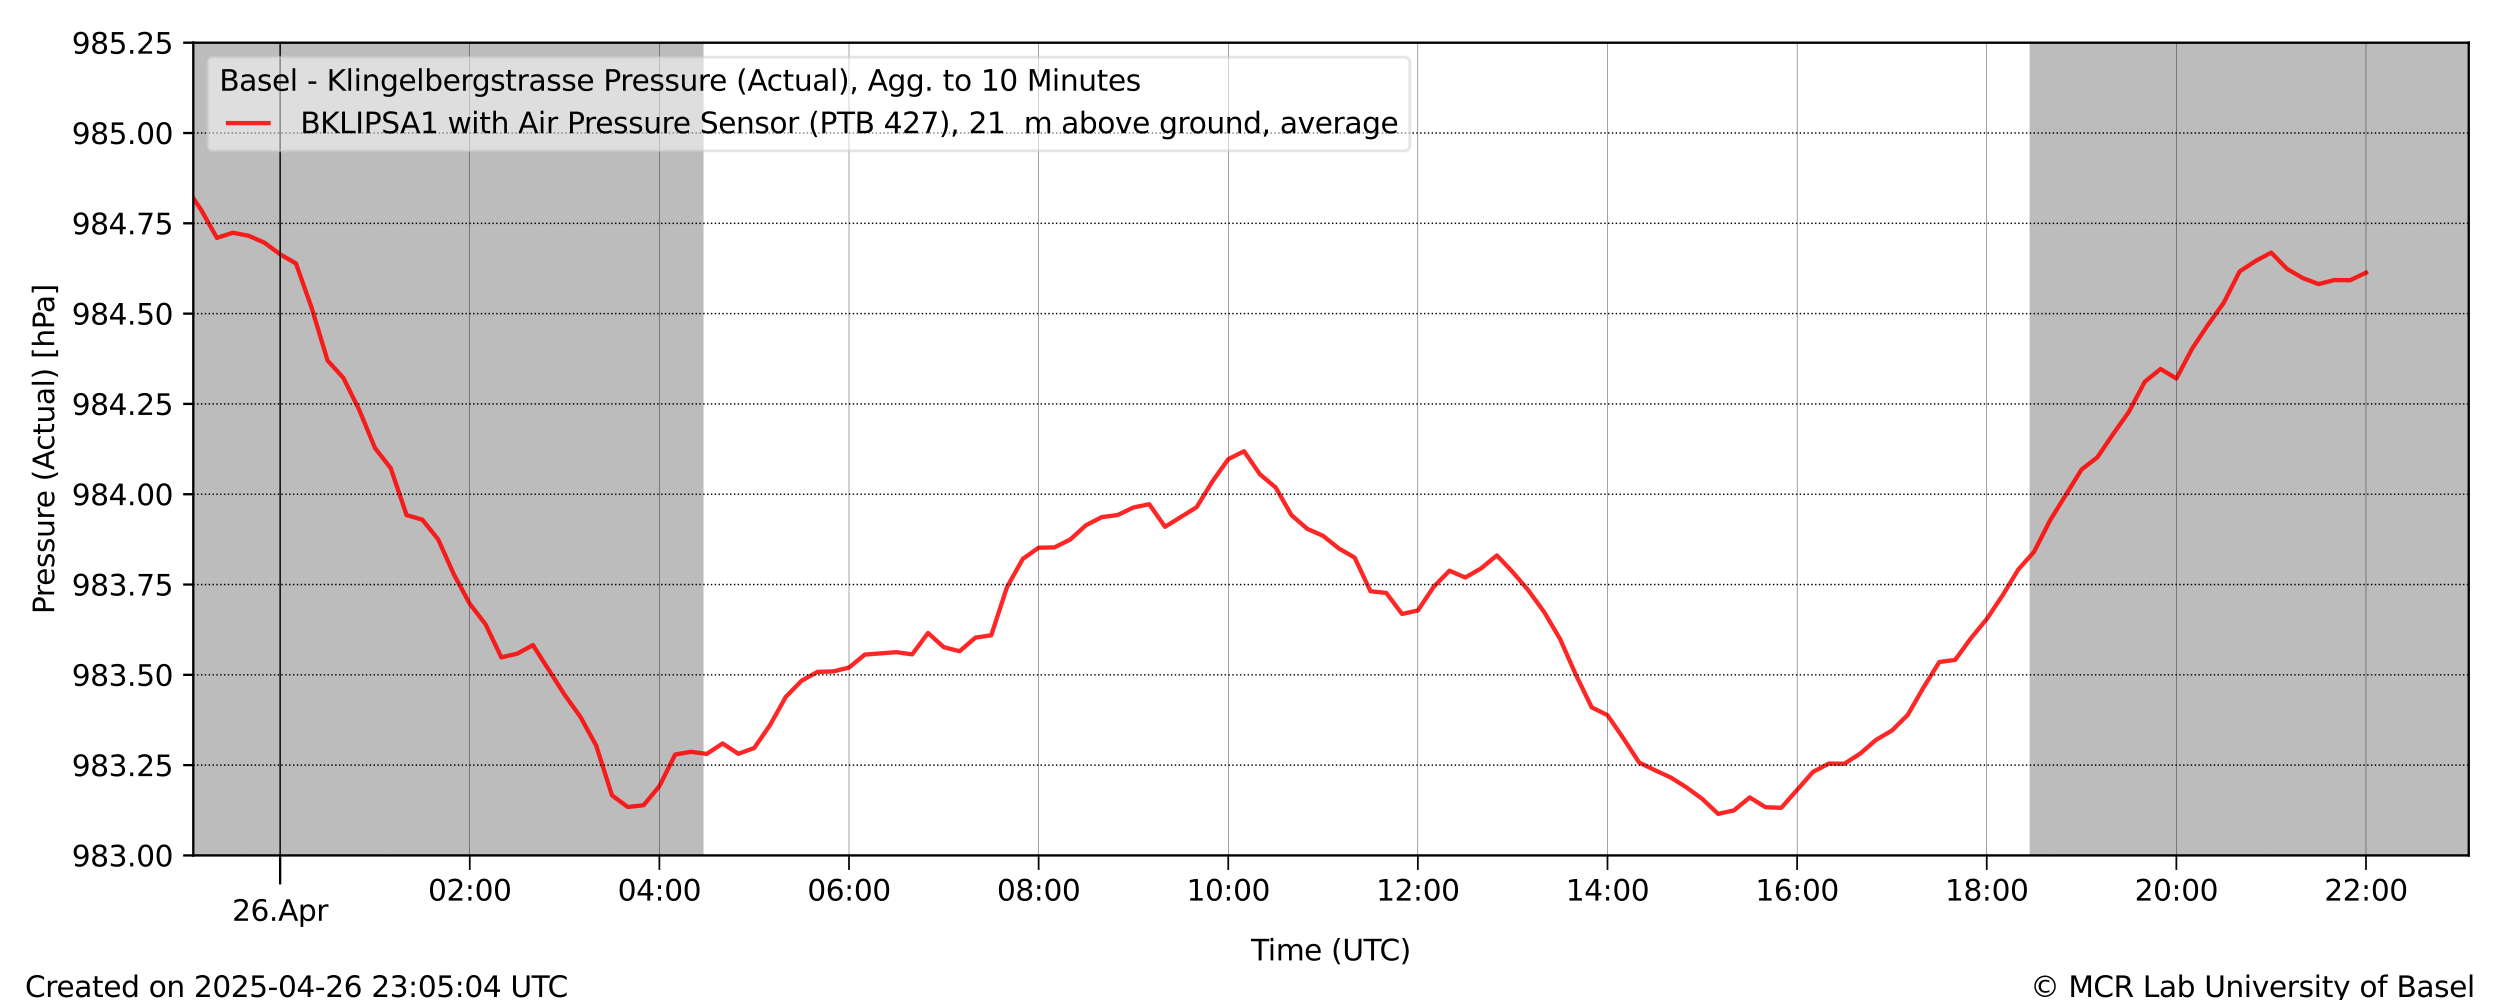 <?xml version="1.0" encoding="utf-8" standalone="no"?>
<!DOCTYPE svg PUBLIC "-//W3C//DTD SVG 1.1//EN"
  "http://www.w3.org/Graphics/SVG/1.1/DTD/svg11.dtd">
<svg xmlns:xlink="http://www.w3.org/1999/xlink" width="864pt" height="345.6pt" viewBox="0 0 864 345.6" xmlns="http://www.w3.org/2000/svg" version="1.1">
 <defs>
  <style type="text/css">*{stroke-linejoin: round; stroke-linecap: butt}</style>
 </defs>
 <g id="figure_1">
  <g id="patch_1">
   <path d="M 0 345.6 
L 864 345.6 
L 864 0 
L 0 0 
z
" style="fill: #ffffff"/>
  </g>
  <g id="axes_1">
   <g id="patch_2">
    <path d="M 66.8 295.64 
L 853.2 295.64 
L 853.2 14.76 
L 66.8 14.76 
z
" style="fill: #ffffff"/>
   </g>
   <g id="PolyCollection_1">
    <path d="M 66.8 14.76 
L 66.8 295.64 
L 67.346 295.64 
L 67.892 295.64 
L 68.438 295.64 
L 68.984 295.64 
L 69.531 295.64 
L 70.077 295.64 
L 70.623 295.64 
L 71.169 295.64 
L 71.715 295.64 
L 72.261 295.64 
L 72.807 295.64 
L 73.353 295.64 
L 73.899 295.64 
L 74.446 295.64 
L 74.992 295.64 
L 75.538 295.64 
L 76.084 295.64 
L 76.63 295.64 
L 77.176 295.64 
L 77.722 295.64 
L 78.268 295.64 
L 78.814 295.64 
L 79.361 295.64 
L 79.907 295.64 
L 80.453 295.64 
L 80.999 295.64 
L 81.545 295.64 
L 82.091 295.64 
L 82.637 295.64 
L 83.183 295.64 
L 83.729 295.64 
L 84.276 295.64 
L 84.822 295.64 
L 85.368 295.64 
L 85.914 295.64 
L 86.46 295.64 
L 87.006 295.64 
L 87.552 295.64 
L 88.098 295.64 
L 88.644 295.64 
L 89.191 295.64 
L 89.737 295.64 
L 90.283 295.64 
L 90.829 295.64 
L 91.375 295.64 
L 91.921 295.64 
L 92.467 295.64 
L 93.013 295.64 
L 93.559 295.64 
L 94.106 295.64 
L 94.652 295.64 
L 95.198 295.64 
L 95.744 295.64 
L 96.29 295.64 
L 96.836 295.64 
L 97.382 295.64 
L 97.928 295.64 
L 98.474 295.64 
L 99.021 295.64 
L 99.567 295.64 
L 100.113 295.64 
L 100.659 295.64 
L 101.205 295.64 
L 101.751 295.64 
L 102.297 295.64 
L 102.843 295.64 
L 103.389 295.64 
L 103.936 295.64 
L 104.482 295.64 
L 105.028 295.64 
L 105.574 295.64 
L 106.12 295.64 
L 106.666 295.64 
L 107.212 295.64 
L 107.758 295.64 
L 108.304 295.64 
L 108.851 295.64 
L 109.397 295.64 
L 109.943 295.64 
L 110.489 295.64 
L 111.035 295.64 
L 111.581 295.64 
L 112.127 295.64 
L 112.673 295.64 
L 113.219 295.64 
L 113.766 295.64 
L 114.312 295.64 
L 114.858 295.64 
L 115.404 295.64 
L 115.95 295.64 
L 116.496 295.64 
L 117.042 295.64 
L 117.588 295.64 
L 118.134 295.64 
L 118.681 295.64 
L 119.227 295.64 
L 119.773 295.64 
L 120.319 295.64 
L 120.865 295.64 
L 121.411 295.64 
L 121.957 295.64 
L 122.503 295.64 
L 123.049 295.64 
L 123.596 295.64 
L 124.142 295.64 
L 124.688 295.64 
L 125.234 295.64 
L 125.78 295.64 
L 126.326 295.64 
L 126.872 295.64 
L 127.418 295.64 
L 127.964 295.64 
L 128.511 295.64 
L 129.057 295.64 
L 129.603 295.64 
L 130.149 295.64 
L 130.695 295.64 
L 131.241 295.64 
L 131.787 295.64 
L 132.333 295.64 
L 132.879 295.64 
L 133.426 295.64 
L 133.972 295.64 
L 134.518 295.64 
L 135.064 295.64 
L 135.61 295.64 
L 136.156 295.64 
L 136.702 295.64 
L 137.248 295.64 
L 137.794 295.64 
L 138.341 295.64 
L 138.887 295.64 
L 139.433 295.64 
L 139.979 295.64 
L 140.525 295.64 
L 141.071 295.64 
L 141.617 295.64 
L 142.163 295.64 
L 142.709 295.64 
L 143.256 295.64 
L 143.802 295.64 
L 144.348 295.64 
L 144.894 295.64 
L 145.44 295.64 
L 145.986 295.64 
L 146.532 295.64 
L 147.078 295.64 
L 147.624 295.64 
L 148.171 295.64 
L 148.717 295.64 
L 149.263 295.64 
L 149.809 295.64 
L 150.355 295.64 
L 150.901 295.64 
L 151.447 295.64 
L 151.993 295.64 
L 152.539 295.64 
L 153.086 295.64 
L 153.632 295.64 
L 154.178 295.64 
L 154.724 295.64 
L 155.27 295.64 
L 155.816 295.64 
L 156.362 295.64 
L 156.908 295.64 
L 157.454 295.64 
L 158.001 295.64 
L 158.547 295.64 
L 159.093 295.64 
L 159.639 295.64 
L 160.185 295.64 
L 160.731 295.64 
L 161.277 295.64 
L 161.823 295.64 
L 162.369 295.64 
L 162.916 295.64 
L 163.462 295.64 
L 164.008 295.64 
L 164.554 295.64 
L 165.1 295.64 
L 165.646 295.64 
L 166.192 295.64 
L 166.738 295.64 
L 167.284 295.64 
L 167.831 295.64 
L 168.377 295.64 
L 168.923 295.64 
L 169.469 295.64 
L 170.015 295.64 
L 170.561 295.64 
L 171.107 295.64 
L 171.653 295.64 
L 172.199 295.64 
L 172.746 295.64 
L 173.292 295.64 
L 173.838 295.64 
L 174.384 295.64 
L 174.93 295.64 
L 175.476 295.64 
L 176.022 295.64 
L 176.568 295.64 
L 177.114 295.64 
L 177.661 295.64 
L 178.207 295.64 
L 178.753 295.64 
L 179.299 295.64 
L 179.845 295.64 
L 180.391 295.64 
L 180.937 295.64 
L 181.483 295.64 
L 182.029 295.64 
L 182.576 295.64 
L 183.122 295.64 
L 183.668 295.64 
L 184.214 295.64 
L 184.76 295.64 
L 185.306 295.64 
L 185.852 295.64 
L 186.398 295.64 
L 186.944 295.64 
L 187.491 295.64 
L 188.037 295.64 
L 188.583 295.64 
L 189.129 295.64 
L 189.675 295.64 
L 190.221 295.64 
L 190.767 295.64 
L 191.313 295.64 
L 191.859 295.64 
L 192.406 295.64 
L 192.952 295.64 
L 193.498 295.64 
L 194.044 295.64 
L 194.59 295.64 
L 195.136 295.64 
L 195.682 295.64 
L 196.228 295.64 
L 196.774 295.64 
L 197.321 295.64 
L 197.867 295.64 
L 198.413 295.64 
L 198.959 295.64 
L 199.505 295.64 
L 200.051 295.64 
L 200.597 295.64 
L 201.143 295.64 
L 201.689 295.64 
L 202.236 295.64 
L 202.782 295.64 
L 203.328 295.64 
L 203.874 295.64 
L 204.42 295.64 
L 204.966 295.64 
L 205.512 295.64 
L 206.058 295.64 
L 206.604 295.64 
L 207.151 295.64 
L 207.697 295.64 
L 208.243 295.64 
L 208.789 295.64 
L 209.335 295.64 
L 209.881 295.64 
L 210.427 295.64 
L 210.973 295.64 
L 211.519 295.64 
L 212.066 295.64 
L 212.612 295.64 
L 213.158 295.64 
L 213.704 295.64 
L 214.25 295.64 
L 214.796 295.64 
L 215.342 295.64 
L 215.888 295.64 
L 216.434 295.64 
L 216.981 295.64 
L 217.527 295.64 
L 218.073 295.64 
L 218.619 295.64 
L 219.165 295.64 
L 219.711 295.64 
L 220.257 295.64 
L 220.803 295.64 
L 221.349 295.64 
L 221.896 295.64 
L 222.442 295.64 
L 222.988 295.64 
L 223.534 295.64 
L 224.08 295.64 
L 224.626 295.64 
L 225.172 295.64 
L 225.718 295.64 
L 226.264 295.64 
L 226.811 295.64 
L 227.357 295.64 
L 227.903 295.64 
L 228.449 295.64 
L 228.995 295.64 
L 229.541 295.64 
L 230.087 295.64 
L 230.633 295.64 
L 231.179 295.64 
L 231.726 295.64 
L 232.272 295.64 
L 232.818 295.64 
L 233.364 295.64 
L 233.91 295.64 
L 234.456 295.64 
L 235.002 295.64 
L 235.548 295.64 
L 236.094 295.64 
L 236.641 295.64 
L 237.187 295.64 
L 237.733 295.64 
L 238.279 295.64 
L 238.825 295.64 
L 239.371 295.64 
L 239.917 295.64 
L 240.463 295.64 
L 241.009 295.64 
L 241.556 295.64 
L 242.102 295.64 
L 242.648 295.64 
L 242.648 14.76 
L 242.648 14.76 
L 242.102 14.76 
L 241.556 14.76 
L 241.009 14.76 
L 240.463 14.76 
L 239.917 14.76 
L 239.371 14.76 
L 238.825 14.76 
L 238.279 14.76 
L 237.733 14.76 
L 237.187 14.76 
L 236.641 14.76 
L 236.094 14.76 
L 235.548 14.76 
L 235.002 14.76 
L 234.456 14.76 
L 233.91 14.76 
L 233.364 14.76 
L 232.818 14.76 
L 232.272 14.76 
L 231.726 14.76 
L 231.179 14.76 
L 230.633 14.76 
L 230.087 14.76 
L 229.541 14.76 
L 228.995 14.76 
L 228.449 14.76 
L 227.903 14.76 
L 227.357 14.76 
L 226.811 14.76 
L 226.264 14.76 
L 225.718 14.76 
L 225.172 14.76 
L 224.626 14.76 
L 224.08 14.76 
L 223.534 14.76 
L 222.988 14.76 
L 222.442 14.76 
L 221.896 14.76 
L 221.349 14.76 
L 220.803 14.76 
L 220.257 14.76 
L 219.711 14.76 
L 219.165 14.76 
L 218.619 14.76 
L 218.073 14.76 
L 217.527 14.76 
L 216.981 14.76 
L 216.434 14.76 
L 215.888 14.76 
L 215.342 14.76 
L 214.796 14.76 
L 214.25 14.76 
L 213.704 14.76 
L 213.158 14.76 
L 212.612 14.76 
L 212.066 14.76 
L 211.519 14.76 
L 210.973 14.76 
L 210.427 14.76 
L 209.881 14.76 
L 209.335 14.76 
L 208.789 14.76 
L 208.243 14.76 
L 207.697 14.76 
L 207.151 14.76 
L 206.604 14.76 
L 206.058 14.76 
L 205.512 14.76 
L 204.966 14.76 
L 204.42 14.76 
L 203.874 14.76 
L 203.328 14.76 
L 202.782 14.76 
L 202.236 14.76 
L 201.689 14.76 
L 201.143 14.76 
L 200.597 14.76 
L 200.051 14.76 
L 199.505 14.76 
L 198.959 14.76 
L 198.413 14.76 
L 197.867 14.76 
L 197.321 14.76 
L 196.774 14.76 
L 196.228 14.76 
L 195.682 14.76 
L 195.136 14.76 
L 194.59 14.76 
L 194.044 14.76 
L 193.498 14.76 
L 192.952 14.76 
L 192.406 14.76 
L 191.859 14.76 
L 191.313 14.76 
L 190.767 14.76 
L 190.221 14.76 
L 189.675 14.76 
L 189.129 14.76 
L 188.583 14.76 
L 188.037 14.76 
L 187.491 14.76 
L 186.944 14.76 
L 186.398 14.76 
L 185.852 14.76 
L 185.306 14.76 
L 184.76 14.76 
L 184.214 14.76 
L 183.668 14.76 
L 183.122 14.76 
L 182.576 14.76 
L 182.029 14.76 
L 181.483 14.76 
L 180.937 14.76 
L 180.391 14.76 
L 179.845 14.76 
L 179.299 14.76 
L 178.753 14.76 
L 178.207 14.76 
L 177.661 14.76 
L 177.114 14.76 
L 176.568 14.76 
L 176.022 14.76 
L 175.476 14.76 
L 174.93 14.76 
L 174.384 14.76 
L 173.838 14.76 
L 173.292 14.76 
L 172.746 14.76 
L 172.199 14.76 
L 171.653 14.76 
L 171.107 14.76 
L 170.561 14.76 
L 170.015 14.76 
L 169.469 14.76 
L 168.923 14.76 
L 168.377 14.76 
L 167.831 14.76 
L 167.284 14.76 
L 166.738 14.76 
L 166.192 14.76 
L 165.646 14.76 
L 165.1 14.76 
L 164.554 14.76 
L 164.008 14.76 
L 163.462 14.76 
L 162.916 14.76 
L 162.369 14.76 
L 161.823 14.76 
L 161.277 14.76 
L 160.731 14.76 
L 160.185 14.76 
L 159.639 14.76 
L 159.093 14.76 
L 158.547 14.76 
L 158.001 14.76 
L 157.454 14.76 
L 156.908 14.76 
L 156.362 14.76 
L 155.816 14.76 
L 155.27 14.76 
L 154.724 14.76 
L 154.178 14.76 
L 153.632 14.76 
L 153.086 14.76 
L 152.539 14.76 
L 151.993 14.76 
L 151.447 14.76 
L 150.901 14.76 
L 150.355 14.76 
L 149.809 14.76 
L 149.263 14.76 
L 148.717 14.76 
L 148.171 14.76 
L 147.624 14.76 
L 147.078 14.76 
L 146.532 14.76 
L 145.986 14.76 
L 145.44 14.76 
L 144.894 14.76 
L 144.348 14.76 
L 143.802 14.76 
L 143.256 14.76 
L 142.709 14.76 
L 142.163 14.76 
L 141.617 14.76 
L 141.071 14.76 
L 140.525 14.76 
L 139.979 14.76 
L 139.433 14.76 
L 138.887 14.76 
L 138.341 14.76 
L 137.794 14.76 
L 137.248 14.76 
L 136.702 14.76 
L 136.156 14.76 
L 135.61 14.76 
L 135.064 14.76 
L 134.518 14.76 
L 133.972 14.76 
L 133.426 14.76 
L 132.879 14.76 
L 132.333 14.76 
L 131.787 14.76 
L 131.241 14.76 
L 130.695 14.76 
L 130.149 14.76 
L 129.603 14.76 
L 129.057 14.76 
L 128.511 14.76 
L 127.964 14.76 
L 127.418 14.76 
L 126.872 14.76 
L 126.326 14.76 
L 125.78 14.76 
L 125.234 14.76 
L 124.688 14.76 
L 124.142 14.76 
L 123.596 14.76 
L 123.049 14.76 
L 122.503 14.76 
L 121.957 14.76 
L 121.411 14.76 
L 120.865 14.76 
L 120.319 14.76 
L 119.773 14.76 
L 119.227 14.76 
L 118.681 14.76 
L 118.134 14.76 
L 117.588 14.76 
L 117.042 14.76 
L 116.496 14.76 
L 115.95 14.76 
L 115.404 14.76 
L 114.858 14.76 
L 114.312 14.76 
L 113.766 14.76 
L 113.219 14.76 
L 112.673 14.76 
L 112.127 14.76 
L 111.581 14.76 
L 111.035 14.76 
L 110.489 14.76 
L 109.943 14.76 
L 109.397 14.76 
L 108.851 14.76 
L 108.304 14.76 
L 107.758 14.76 
L 107.212 14.76 
L 106.666 14.76 
L 106.12 14.76 
L 105.574 14.76 
L 105.028 14.76 
L 104.482 14.76 
L 103.936 14.76 
L 103.389 14.76 
L 102.843 14.76 
L 102.297 14.76 
L 101.751 14.76 
L 101.205 14.76 
L 100.659 14.76 
L 100.113 14.76 
L 99.567 14.76 
L 99.021 14.76 
L 98.474 14.76 
L 97.928 14.76 
L 97.382 14.76 
L 96.836 14.76 
L 96.29 14.76 
L 95.744 14.76 
L 95.198 14.76 
L 94.652 14.76 
L 94.106 14.76 
L 93.559 14.76 
L 93.013 14.76 
L 92.467 14.76 
L 91.921 14.76 
L 91.375 14.76 
L 90.829 14.76 
L 90.283 14.76 
L 89.737 14.76 
L 89.191 14.76 
L 88.644 14.76 
L 88.098 14.76 
L 87.552 14.76 
L 87.006 14.76 
L 86.46 14.76 
L 85.914 14.76 
L 85.368 14.76 
L 84.822 14.76 
L 84.276 14.76 
L 83.729 14.76 
L 83.183 14.76 
L 82.637 14.76 
L 82.091 14.76 
L 81.545 14.76 
L 80.999 14.76 
L 80.453 14.76 
L 79.907 14.76 
L 79.361 14.76 
L 78.814 14.76 
L 78.268 14.76 
L 77.722 14.76 
L 77.176 14.76 
L 76.63 14.76 
L 76.084 14.76 
L 75.538 14.76 
L 74.992 14.76 
L 74.446 14.76 
L 73.899 14.76 
L 73.353 14.76 
L 72.807 14.76 
L 72.261 14.76 
L 71.715 14.76 
L 71.169 14.76 
L 70.623 14.76 
L 70.077 14.76 
L 69.531 14.76 
L 68.984 14.76 
L 68.438 14.76 
L 67.892 14.76 
L 67.346 14.76 
L 66.8 14.76 
z
" clip-path="url(#p48fad83b87)" style="fill: #bcbcbc; stroke: #bcbcbc"/>
    <path d="M 701.927 14.76 
L 701.927 295.64 
L 702.473 295.64 
L 703.019 295.64 
L 703.566 295.64 
L 704.112 295.64 
L 704.658 295.64 
L 705.204 295.64 
L 705.75 295.64 
L 706.296 295.64 
L 706.842 295.64 
L 707.388 295.64 
L 707.934 295.64 
L 708.481 295.64 
L 709.027 295.64 
L 709.573 295.64 
L 710.119 295.64 
L 710.665 295.64 
L 711.211 295.64 
L 711.757 295.64 
L 712.303 295.64 
L 712.849 295.64 
L 713.396 295.64 
L 713.942 295.64 
L 714.488 295.64 
L 715.034 295.64 
L 715.58 295.64 
L 716.126 295.64 
L 716.672 295.64 
L 717.218 295.64 
L 717.764 295.64 
L 718.311 295.64 
L 718.857 295.64 
L 719.403 295.64 
L 719.949 295.64 
L 720.495 295.64 
L 721.041 295.64 
L 721.587 295.64 
L 722.133 295.64 
L 722.679 295.64 
L 723.226 295.64 
L 723.772 295.64 
L 724.318 295.64 
L 724.864 295.64 
L 725.41 295.64 
L 725.956 295.64 
L 726.502 295.64 
L 727.048 295.64 
L 727.594 295.64 
L 728.141 295.64 
L 728.687 295.64 
L 729.233 295.64 
L 729.779 295.64 
L 730.325 295.64 
L 730.871 295.64 
L 731.417 295.64 
L 731.963 295.64 
L 732.509 295.64 
L 733.056 295.64 
L 733.602 295.64 
L 734.148 295.64 
L 734.694 295.64 
L 735.24 295.64 
L 735.786 295.64 
L 736.332 295.64 
L 736.878 295.64 
L 737.424 295.64 
L 737.971 295.64 
L 738.517 295.64 
L 739.063 295.64 
L 739.609 295.64 
L 740.155 295.64 
L 740.701 295.64 
L 741.247 295.64 
L 741.793 295.64 
L 742.339 295.64 
L 742.886 295.64 
L 743.432 295.64 
L 743.978 295.64 
L 744.524 295.64 
L 745.07 295.64 
L 745.616 295.64 
L 746.162 295.64 
L 746.708 295.64 
L 747.254 295.64 
L 747.801 295.64 
L 748.347 295.64 
L 748.893 295.64 
L 749.439 295.64 
L 749.985 295.64 
L 750.531 295.64 
L 751.077 295.64 
L 751.623 295.64 
L 752.169 295.64 
L 752.716 295.64 
L 753.262 295.64 
L 753.808 295.64 
L 754.354 295.64 
L 754.9 295.64 
L 755.446 295.64 
L 755.992 295.64 
L 756.538 295.64 
L 757.084 295.64 
L 757.631 295.64 
L 758.177 295.64 
L 758.723 295.64 
L 759.269 295.64 
L 759.815 295.64 
L 760.361 295.64 
L 760.907 295.64 
L 761.453 295.64 
L 761.999 295.64 
L 762.546 295.64 
L 763.092 295.64 
L 763.638 295.64 
L 764.184 295.64 
L 764.73 295.64 
L 765.276 295.64 
L 765.822 295.64 
L 766.368 295.64 
L 766.914 295.64 
L 767.461 295.64 
L 768.007 295.64 
L 768.553 295.64 
L 769.099 295.64 
L 769.645 295.64 
L 770.191 295.64 
L 770.737 295.64 
L 771.283 295.64 
L 771.829 295.64 
L 772.376 295.64 
L 772.922 295.64 
L 773.468 295.64 
L 774.014 295.64 
L 774.56 295.64 
L 775.106 295.64 
L 775.652 295.64 
L 776.198 295.64 
L 776.744 295.64 
L 777.291 295.64 
L 777.837 295.64 
L 778.383 295.64 
L 778.929 295.64 
L 779.475 295.64 
L 780.021 295.64 
L 780.567 295.64 
L 781.113 295.64 
L 781.659 295.64 
L 782.206 295.64 
L 782.752 295.64 
L 783.298 295.64 
L 783.844 295.64 
L 784.39 295.64 
L 784.936 295.64 
L 785.482 295.64 
L 786.028 295.64 
L 786.574 295.64 
L 787.121 295.64 
L 787.667 295.64 
L 788.213 295.64 
L 788.759 295.64 
L 789.305 295.64 
L 789.851 295.64 
L 790.397 295.64 
L 790.943 295.64 
L 791.489 295.64 
L 792.036 295.64 
L 792.582 295.64 
L 793.128 295.64 
L 793.674 295.64 
L 794.22 295.64 
L 794.766 295.64 
L 795.312 295.64 
L 795.858 295.64 
L 796.404 295.64 
L 796.951 295.64 
L 797.497 295.64 
L 798.043 295.64 
L 798.589 295.64 
L 799.135 295.64 
L 799.681 295.64 
L 800.227 295.64 
L 800.773 295.64 
L 801.319 295.64 
L 801.866 295.64 
L 802.412 295.64 
L 802.958 295.64 
L 803.504 295.64 
L 804.05 295.64 
L 804.596 295.64 
L 805.142 295.64 
L 805.688 295.64 
L 806.234 295.64 
L 806.781 295.64 
L 807.327 295.64 
L 807.873 295.64 
L 808.419 295.64 
L 808.965 295.64 
L 809.511 295.64 
L 810.057 295.64 
L 810.603 295.64 
L 811.149 295.64 
L 811.696 295.64 
L 812.242 295.64 
L 812.788 295.64 
L 813.334 295.64 
L 813.88 295.64 
L 814.426 295.64 
L 814.972 295.64 
L 815.518 295.64 
L 816.064 295.64 
L 816.611 295.64 
L 817.157 295.64 
L 817.703 295.64 
L 818.249 295.64 
L 818.795 295.64 
L 819.341 295.64 
L 819.887 295.64 
L 820.433 295.64 
L 820.979 295.64 
L 821.526 295.64 
L 822.072 295.64 
L 822.618 295.64 
L 823.164 295.64 
L 823.71 295.64 
L 824.256 295.64 
L 824.802 295.64 
L 825.348 295.64 
L 825.894 295.64 
L 826.441 295.64 
L 826.987 295.64 
L 827.533 295.64 
L 828.079 295.64 
L 828.625 295.64 
L 829.171 295.64 
L 829.717 295.64 
L 830.263 295.64 
L 830.809 295.64 
L 831.356 295.64 
L 831.902 295.64 
L 832.448 295.64 
L 832.994 295.64 
L 833.54 295.64 
L 834.086 295.64 
L 834.632 295.64 
L 835.178 295.64 
L 835.724 295.64 
L 836.271 295.64 
L 836.817 295.64 
L 837.363 295.64 
L 837.909 295.64 
L 838.455 295.64 
L 839.001 295.64 
L 839.547 295.64 
L 840.093 295.64 
L 840.639 295.64 
L 841.186 295.64 
L 841.732 295.64 
L 842.278 295.64 
L 842.824 295.64 
L 843.37 295.64 
L 843.916 295.64 
L 844.462 295.64 
L 845.008 295.64 
L 845.554 295.64 
L 846.101 295.64 
L 846.647 295.64 
L 847.193 295.64 
L 847.739 295.64 
L 848.285 295.64 
L 848.831 295.64 
L 849.377 295.64 
L 849.923 295.64 
L 850.469 295.64 
L 851.016 295.64 
L 851.562 295.64 
L 852.108 295.64 
L 852.654 295.64 
L 853.2 295.64 
L 853.2 14.76 
L 853.2 14.76 
L 852.654 14.76 
L 852.108 14.76 
L 851.562 14.76 
L 851.016 14.76 
L 850.469 14.76 
L 849.923 14.76 
L 849.377 14.76 
L 848.831 14.76 
L 848.285 14.76 
L 847.739 14.76 
L 847.193 14.76 
L 846.647 14.76 
L 846.101 14.76 
L 845.554 14.76 
L 845.008 14.76 
L 844.462 14.76 
L 843.916 14.76 
L 843.37 14.76 
L 842.824 14.76 
L 842.278 14.76 
L 841.732 14.76 
L 841.186 14.76 
L 840.639 14.76 
L 840.093 14.76 
L 839.547 14.76 
L 839.001 14.76 
L 838.455 14.76 
L 837.909 14.76 
L 837.363 14.76 
L 836.817 14.76 
L 836.271 14.76 
L 835.724 14.76 
L 835.178 14.76 
L 834.632 14.76 
L 834.086 14.76 
L 833.54 14.76 
L 832.994 14.76 
L 832.448 14.76 
L 831.902 14.76 
L 831.356 14.76 
L 830.809 14.76 
L 830.263 14.76 
L 829.717 14.76 
L 829.171 14.76 
L 828.625 14.76 
L 828.079 14.76 
L 827.533 14.76 
L 826.987 14.76 
L 826.441 14.76 
L 825.894 14.76 
L 825.348 14.76 
L 824.802 14.76 
L 824.256 14.76 
L 823.71 14.76 
L 823.164 14.76 
L 822.618 14.76 
L 822.072 14.76 
L 821.526 14.76 
L 820.979 14.76 
L 820.433 14.76 
L 819.887 14.76 
L 819.341 14.76 
L 818.795 14.76 
L 818.249 14.76 
L 817.703 14.76 
L 817.157 14.76 
L 816.611 14.76 
L 816.064 14.76 
L 815.518 14.76 
L 814.972 14.76 
L 814.426 14.76 
L 813.88 14.76 
L 813.334 14.76 
L 812.788 14.76 
L 812.242 14.76 
L 811.696 14.76 
L 811.149 14.76 
L 810.603 14.76 
L 810.057 14.76 
L 809.511 14.76 
L 808.965 14.76 
L 808.419 14.76 
L 807.873 14.76 
L 807.327 14.76 
L 806.781 14.76 
L 806.234 14.76 
L 805.688 14.76 
L 805.142 14.76 
L 804.596 14.76 
L 804.05 14.76 
L 803.504 14.76 
L 802.958 14.76 
L 802.412 14.76 
L 801.866 14.76 
L 801.319 14.76 
L 800.773 14.76 
L 800.227 14.76 
L 799.681 14.76 
L 799.135 14.76 
L 798.589 14.76 
L 798.043 14.76 
L 797.497 14.76 
L 796.951 14.76 
L 796.404 14.76 
L 795.858 14.76 
L 795.312 14.76 
L 794.766 14.76 
L 794.22 14.76 
L 793.674 14.76 
L 793.128 14.76 
L 792.582 14.76 
L 792.036 14.76 
L 791.489 14.76 
L 790.943 14.76 
L 790.397 14.76 
L 789.851 14.76 
L 789.305 14.76 
L 788.759 14.76 
L 788.213 14.76 
L 787.667 14.76 
L 787.121 14.76 
L 786.574 14.76 
L 786.028 14.76 
L 785.482 14.76 
L 784.936 14.76 
L 784.39 14.76 
L 783.844 14.76 
L 783.298 14.76 
L 782.752 14.76 
L 782.206 14.76 
L 781.659 14.76 
L 781.113 14.76 
L 780.567 14.76 
L 780.021 14.76 
L 779.475 14.76 
L 778.929 14.76 
L 778.383 14.76 
L 777.837 14.76 
L 777.291 14.76 
L 776.744 14.76 
L 776.198 14.76 
L 775.652 14.76 
L 775.106 14.76 
L 774.56 14.76 
L 774.014 14.76 
L 773.468 14.76 
L 772.922 14.76 
L 772.376 14.76 
L 771.829 14.76 
L 771.283 14.76 
L 770.737 14.76 
L 770.191 14.76 
L 769.645 14.76 
L 769.099 14.76 
L 768.553 14.76 
L 768.007 14.76 
L 767.461 14.76 
L 766.914 14.76 
L 766.368 14.76 
L 765.822 14.76 
L 765.276 14.76 
L 764.73 14.76 
L 764.184 14.76 
L 763.638 14.76 
L 763.092 14.76 
L 762.546 14.76 
L 761.999 14.76 
L 761.453 14.76 
L 760.907 14.76 
L 760.361 14.76 
L 759.815 14.76 
L 759.269 14.76 
L 758.723 14.76 
L 758.177 14.76 
L 757.631 14.76 
L 757.084 14.76 
L 756.538 14.76 
L 755.992 14.76 
L 755.446 14.76 
L 754.9 14.76 
L 754.354 14.76 
L 753.808 14.76 
L 753.262 14.76 
L 752.716 14.76 
L 752.169 14.76 
L 751.623 14.76 
L 751.077 14.76 
L 750.531 14.76 
L 749.985 14.76 
L 749.439 14.76 
L 748.893 14.76 
L 748.347 14.76 
L 747.801 14.76 
L 747.254 14.76 
L 746.708 14.76 
L 746.162 14.76 
L 745.616 14.76 
L 745.07 14.76 
L 744.524 14.76 
L 743.978 14.76 
L 743.432 14.76 
L 742.886 14.76 
L 742.339 14.76 
L 741.793 14.76 
L 741.247 14.76 
L 740.701 14.76 
L 740.155 14.76 
L 739.609 14.76 
L 739.063 14.76 
L 738.517 14.76 
L 737.971 14.76 
L 737.424 14.76 
L 736.878 14.76 
L 736.332 14.76 
L 735.786 14.76 
L 735.24 14.76 
L 734.694 14.76 
L 734.148 14.76 
L 733.602 14.76 
L 733.056 14.76 
L 732.509 14.76 
L 731.963 14.76 
L 731.417 14.76 
L 730.871 14.76 
L 730.325 14.76 
L 729.779 14.76 
L 729.233 14.76 
L 728.687 14.76 
L 728.141 14.76 
L 727.594 14.76 
L 727.048 14.76 
L 726.502 14.76 
L 725.956 14.76 
L 725.41 14.76 
L 724.864 14.76 
L 724.318 14.76 
L 723.772 14.76 
L 723.226 14.76 
L 722.679 14.76 
L 722.133 14.76 
L 721.587 14.76 
L 721.041 14.76 
L 720.495 14.76 
L 719.949 14.76 
L 719.403 14.76 
L 718.857 14.76 
L 718.311 14.76 
L 717.764 14.76 
L 717.218 14.76 
L 716.672 14.76 
L 716.126 14.76 
L 715.58 14.76 
L 715.034 14.76 
L 714.488 14.76 
L 713.942 14.76 
L 713.396 14.76 
L 712.849 14.76 
L 712.303 14.76 
L 711.757 14.76 
L 711.211 14.76 
L 710.665 14.76 
L 710.119 14.76 
L 709.573 14.76 
L 709.027 14.76 
L 708.481 14.76 
L 707.934 14.76 
L 707.388 14.76 
L 706.842 14.76 
L 706.296 14.76 
L 705.75 14.76 
L 705.204 14.76 
L 704.658 14.76 
L 704.112 14.76 
L 703.566 14.76 
L 703.019 14.76 
L 702.473 14.76 
L 701.927 14.76 
z
" clip-path="url(#p48fad83b87)" style="fill: #bcbcbc; stroke: #bcbcbc"/>
   </g>
   <g id="line2d_1">
    <path d="M 36.744 42.024 
L 42.205 48.266 
L 47.666 54.92 
L 53.127 58.078 
L 58.589 62.472 
L 64.05 64.494 
L 69.511 72.521 
L 74.972 82.221 
L 80.433 80.436 
L 85.894 81.472 
L 91.355 83.856 
L 96.816 87.876 
L 102.277 91.047 
L 107.739 106.464 
L 113.2 124.59 
L 118.661 130.582 
L 124.122 141.605 
L 129.583 154.801 
L 135.044 161.816 
L 140.505 178.007 
L 145.966 179.593 
L 151.427 186.396 
L 156.889 198.58 
L 162.35 208.68 
L 167.811 215.758 
L 173.272 227.193 
L 178.733 225.919 
L 184.194 222.948 
L 195.116 240.088 
L 200.577 247.741 
L 206.039 257.653 
L 211.5 274.867 
L 216.961 278.9 
L 222.422 278.288 
L 227.883 271.697 
L 233.344 260.761 
L 238.805 259.825 
L 244.266 260.549 
L 249.727 256.953 
L 255.189 260.511 
L 260.65 258.514 
L 266.111 250.599 
L 271.572 240.85 
L 277.033 235.245 
L 282.494 232.211 
L 287.955 232.036 
L 293.416 230.713 
L 298.877 226.219 
L 309.8 225.395 
L 315.261 226.144 
L 320.722 218.766 
L 326.183 223.672 
L 331.644 225.058 
L 337.105 220.364 
L 342.566 219.565 
L 348.027 202.887 
L 353.489 193.138 
L 358.95 189.293 
L 364.411 189.18 
L 369.872 186.459 
L 375.333 181.503 
L 380.794 178.719 
L 386.255 177.995 
L 391.716 175.386 
L 397.177 174.25 
L 402.639 182.065 
L 413.561 175.274 
L 419.022 166.348 
L 424.483 158.695 
L 429.944 155.949 
L 435.405 163.889 
L 440.866 168.47 
L 446.327 178.045 
L 451.789 182.764 
L 457.25 185.185 
L 462.711 189.555 
L 468.172 192.713 
L 473.633 204.335 
L 479.094 204.922 
L 484.555 212.187 
L 490.016 210.977 
L 495.477 202.8 
L 500.939 197.232 
L 506.4 199.592 
L 511.861 196.433 
L 517.322 191.952 
L 522.783 197.694 
L 528.244 204.073 
L 533.705 211.588 
L 539.166 220.864 
L 544.627 233.21 
L 550.089 244.457 
L 555.55 247.179 
L 561.011 255.118 
L 566.472 263.52 
L 571.933 266.179 
L 577.394 268.7 
L 582.855 272.133 
L 588.316 276.116 
L 593.777 281.271 
L 599.239 280.085 
L 604.7 275.591 
L 610.161 278.974 
L 615.622 279.174 
L 626.544 266.791 
L 632.005 263.894 
L 637.466 263.932 
L 642.927 260.411 
L 648.389 255.68 
L 653.85 252.472 
L 659.311 247.079 
L 664.772 237.579 
L 670.233 228.791 
L 675.694 228.067 
L 681.155 220.576 
L 686.616 213.935 
L 692.077 205.783 
L 697.539 196.808 
L 703 190.666 
L 708.461 179.93 
L 719.383 162.253 
L 724.844 158.059 
L 730.305 149.994 
L 735.766 142.304 
L 741.227 131.943 
L 746.689 127.524 
L 752.15 130.82 
L 757.611 120.471 
L 763.072 112.282 
L 768.533 104.642 
L 773.994 93.831 
L 779.455 90.248 
L 784.916 87.289 
L 790.377 92.907 
L 795.839 96.103 
L 801.3 98.175 
L 806.761 96.777 
L 812.222 96.852 
L 817.683 94.243 
L 817.683 94.243 
" clip-path="url(#p48fad83b87)" style="fill: none; stroke: #ff0000; stroke-opacity: 0.85; stroke-width: 1.5; stroke-linecap: square"/>
   </g>
   <g id="matplotlib.axis_1">
    <g id="xtick_1">
     <g id="line2d_2">
      <path d="M 96.816 295.64 
L 96.816 14.76 
" clip-path="url(#p48fad83b87)" style="fill: none; stroke: #000000; stroke-width: 0.5; stroke-linecap: square"/>
     </g>
     <g id="line2d_3">
      <defs>
       <path id="ma2bdd6caa2" d="M 0 0 
L 0 10 
" style="stroke: #000000; stroke-width: 0.8"/>
      </defs>
      <g>
       <use xlink:href="#ma2bdd6caa2" x="96.816" y="295.64" style="stroke: #000000; stroke-width: 0.8"/>
      </g>
     </g>
     <g id="text_1">
      <!-- 26.Apr -->
      <g transform="translate(80.215 318.238) scale(0.1 -0.1)">
       <defs>
        <path id="DejaVuSans-32" d="M 1228 531 
L 3431 531 
L 3431 0 
L 469 0 
L 469 531 
Q 828 903 1448 1529 
Q 2069 2156 2228 2338 
Q 2531 2678 2651 2914 
Q 2772 3150 2772 3378 
Q 2772 3750 2511 3984 
Q 2250 4219 1831 4219 
Q 1534 4219 1204 4116 
Q 875 4013 500 3803 
L 500 4441 
Q 881 4594 1212 4672 
Q 1544 4750 1819 4750 
Q 2544 4750 2975 4387 
Q 3406 4025 3406 3419 
Q 3406 3131 3298 2873 
Q 3191 2616 2906 2266 
Q 2828 2175 2409 1742 
Q 1991 1309 1228 531 
z
" transform="scale(0.016)"/>
        <path id="DejaVuSans-36" d="M 2113 2584 
Q 1688 2584 1439 2293 
Q 1191 2003 1191 1497 
Q 1191 994 1439 701 
Q 1688 409 2113 409 
Q 2538 409 2786 701 
Q 3034 994 3034 1497 
Q 3034 2003 2786 2293 
Q 2538 2584 2113 2584 
z
M 3366 4563 
L 3366 3988 
Q 3128 4100 2886 4159 
Q 2644 4219 2406 4219 
Q 1781 4219 1451 3797 
Q 1122 3375 1075 2522 
Q 1259 2794 1537 2939 
Q 1816 3084 2150 3084 
Q 2853 3084 3261 2657 
Q 3669 2231 3669 1497 
Q 3669 778 3244 343 
Q 2819 -91 2113 -91 
Q 1303 -91 875 529 
Q 447 1150 447 2328 
Q 447 3434 972 4092 
Q 1497 4750 2381 4750 
Q 2619 4750 2861 4703 
Q 3103 4656 3366 4563 
z
" transform="scale(0.016)"/>
        <path id="DejaVuSans-2e" d="M 684 794 
L 1344 794 
L 1344 0 
L 684 0 
L 684 794 
z
" transform="scale(0.016)"/>
        <path id="DejaVuSans-41" d="M 2188 4044 
L 1331 1722 
L 3047 1722 
L 2188 4044 
z
M 1831 4666 
L 2547 4666 
L 4325 0 
L 3669 0 
L 3244 1197 
L 1141 1197 
L 716 0 
L 50 0 
L 1831 4666 
z
" transform="scale(0.016)"/>
        <path id="DejaVuSans-70" d="M 1159 525 
L 1159 -1331 
L 581 -1331 
L 581 3500 
L 1159 3500 
L 1159 2969 
Q 1341 3281 1617 3432 
Q 1894 3584 2278 3584 
Q 2916 3584 3314 3078 
Q 3713 2572 3713 1747 
Q 3713 922 3314 415 
Q 2916 -91 2278 -91 
Q 1894 -91 1617 61 
Q 1341 213 1159 525 
z
M 3116 1747 
Q 3116 2381 2855 2742 
Q 2594 3103 2138 3103 
Q 1681 3103 1420 2742 
Q 1159 2381 1159 1747 
Q 1159 1113 1420 752 
Q 1681 391 2138 391 
Q 2594 391 2855 752 
Q 3116 1113 3116 1747 
z
" transform="scale(0.016)"/>
        <path id="DejaVuSans-72" d="M 2631 2963 
Q 2534 3019 2420 3045 
Q 2306 3072 2169 3072 
Q 1681 3072 1420 2755 
Q 1159 2438 1159 1844 
L 1159 0 
L 581 0 
L 581 3500 
L 1159 3500 
L 1159 2956 
Q 1341 3275 1631 3429 
Q 1922 3584 2338 3584 
Q 2397 3584 2469 3576 
Q 2541 3569 2628 3553 
L 2631 2963 
z
" transform="scale(0.016)"/>
       </defs>
       <use xlink:href="#DejaVuSans-32"/>
       <use xlink:href="#DejaVuSans-36" x="63.623"/>
       <use xlink:href="#DejaVuSans-2e" x="127.246"/>
       <use xlink:href="#DejaVuSans-41" x="159.033"/>
       <use xlink:href="#DejaVuSans-70" x="227.441"/>
       <use xlink:href="#DejaVuSans-72" x="290.918"/>
      </g>
     </g>
    </g>
    <g id="xtick_2">
     <g id="line2d_4">
      <path d="M 162.35 295.64 
L 162.35 14.76 
" clip-path="url(#p48fad83b87)" style="fill: none; stroke: #000000; stroke-width: 0.125; stroke-linecap: square"/>
     </g>
     <g id="line2d_5">
      <defs>
       <path id="mdd22b57cc3" d="M 0 0 
L 0 5 
" style="stroke: #000000; stroke-width: 0.6"/>
      </defs>
      <g>
       <use xlink:href="#mdd22b57cc3" x="162.35" y="295.64" style="stroke: #000000; stroke-width: 0.6"/>
      </g>
     </g>
     <g id="text_2">
      <!-- 02:00 -->
      <g transform="translate(147.94 311.238) scale(0.1 -0.1)">
       <defs>
        <path id="DejaVuSans-30" d="M 2034 4250 
Q 1547 4250 1301 3770 
Q 1056 3291 1056 2328 
Q 1056 1369 1301 889 
Q 1547 409 2034 409 
Q 2525 409 2770 889 
Q 3016 1369 3016 2328 
Q 3016 3291 2770 3770 
Q 2525 4250 2034 4250 
z
M 2034 4750 
Q 2819 4750 3233 4129 
Q 3647 3509 3647 2328 
Q 3647 1150 3233 529 
Q 2819 -91 2034 -91 
Q 1250 -91 836 529 
Q 422 1150 422 2328 
Q 422 3509 836 4129 
Q 1250 4750 2034 4750 
z
" transform="scale(0.016)"/>
        <path id="DejaVuSans-3a" d="M 750 794 
L 1409 794 
L 1409 0 
L 750 0 
L 750 794 
z
M 750 3309 
L 1409 3309 
L 1409 2516 
L 750 2516 
L 750 3309 
z
" transform="scale(0.016)"/>
       </defs>
       <use xlink:href="#DejaVuSans-30"/>
       <use xlink:href="#DejaVuSans-32" x="63.623"/>
       <use xlink:href="#DejaVuSans-3a" x="127.246"/>
       <use xlink:href="#DejaVuSans-30" x="160.938"/>
       <use xlink:href="#DejaVuSans-30" x="224.561"/>
      </g>
     </g>
    </g>
    <g id="xtick_3">
     <g id="line2d_6">
      <path d="M 227.883 295.64 
L 227.883 14.76 
" clip-path="url(#p48fad83b87)" style="fill: none; stroke: #000000; stroke-width: 0.125; stroke-linecap: square"/>
     </g>
     <g id="line2d_7">
      <g>
       <use xlink:href="#mdd22b57cc3" x="227.883" y="295.64" style="stroke: #000000; stroke-width: 0.6"/>
      </g>
     </g>
     <g id="text_3">
      <!-- 04:00 -->
      <g transform="translate(213.474 311.238) scale(0.1 -0.1)">
       <defs>
        <path id="DejaVuSans-34" d="M 2419 4116 
L 825 1625 
L 2419 1625 
L 2419 4116 
z
M 2253 4666 
L 3047 4666 
L 3047 1625 
L 3713 1625 
L 3713 1100 
L 3047 1100 
L 3047 0 
L 2419 0 
L 2419 1100 
L 313 1100 
L 313 1709 
L 2253 4666 
z
" transform="scale(0.016)"/>
       </defs>
       <use xlink:href="#DejaVuSans-30"/>
       <use xlink:href="#DejaVuSans-34" x="63.623"/>
       <use xlink:href="#DejaVuSans-3a" x="127.246"/>
       <use xlink:href="#DejaVuSans-30" x="160.938"/>
       <use xlink:href="#DejaVuSans-30" x="224.561"/>
      </g>
     </g>
    </g>
    <g id="xtick_4">
     <g id="line2d_8">
      <path d="M 293.416 295.64 
L 293.416 14.76 
" clip-path="url(#p48fad83b87)" style="fill: none; stroke: #000000; stroke-width: 0.125; stroke-linecap: square"/>
     </g>
     <g id="line2d_9">
      <g>
       <use xlink:href="#mdd22b57cc3" x="293.416" y="295.64" style="stroke: #000000; stroke-width: 0.6"/>
      </g>
     </g>
     <g id="text_4">
      <!-- 06:00 -->
      <g transform="translate(279.007 311.238) scale(0.1 -0.1)">
       <use xlink:href="#DejaVuSans-30"/>
       <use xlink:href="#DejaVuSans-36" x="63.623"/>
       <use xlink:href="#DejaVuSans-3a" x="127.246"/>
       <use xlink:href="#DejaVuSans-30" x="160.938"/>
       <use xlink:href="#DejaVuSans-30" x="224.561"/>
      </g>
     </g>
    </g>
    <g id="xtick_5">
     <g id="line2d_10">
      <path d="M 358.95 295.64 
L 358.95 14.76 
" clip-path="url(#p48fad83b87)" style="fill: none; stroke: #000000; stroke-width: 0.125; stroke-linecap: square"/>
     </g>
     <g id="line2d_11">
      <g>
       <use xlink:href="#mdd22b57cc3" x="358.95" y="295.64" style="stroke: #000000; stroke-width: 0.6"/>
      </g>
     </g>
     <g id="text_5">
      <!-- 08:00 -->
      <g transform="translate(344.54 311.238) scale(0.1 -0.1)">
       <defs>
        <path id="DejaVuSans-38" d="M 2034 2216 
Q 1584 2216 1326 1975 
Q 1069 1734 1069 1313 
Q 1069 891 1326 650 
Q 1584 409 2034 409 
Q 2484 409 2743 651 
Q 3003 894 3003 1313 
Q 3003 1734 2745 1975 
Q 2488 2216 2034 2216 
z
M 1403 2484 
Q 997 2584 770 2862 
Q 544 3141 544 3541 
Q 544 4100 942 4425 
Q 1341 4750 2034 4750 
Q 2731 4750 3128 4425 
Q 3525 4100 3525 3541 
Q 3525 3141 3298 2862 
Q 3072 2584 2669 2484 
Q 3125 2378 3379 2068 
Q 3634 1759 3634 1313 
Q 3634 634 3220 271 
Q 2806 -91 2034 -91 
Q 1263 -91 848 271 
Q 434 634 434 1313 
Q 434 1759 690 2068 
Q 947 2378 1403 2484 
z
M 1172 3481 
Q 1172 3119 1398 2916 
Q 1625 2713 2034 2713 
Q 2441 2713 2670 2916 
Q 2900 3119 2900 3481 
Q 2900 3844 2670 4047 
Q 2441 4250 2034 4250 
Q 1625 4250 1398 4047 
Q 1172 3844 1172 3481 
z
" transform="scale(0.016)"/>
       </defs>
       <use xlink:href="#DejaVuSans-30"/>
       <use xlink:href="#DejaVuSans-38" x="63.623"/>
       <use xlink:href="#DejaVuSans-3a" x="127.246"/>
       <use xlink:href="#DejaVuSans-30" x="160.938"/>
       <use xlink:href="#DejaVuSans-30" x="224.561"/>
      </g>
     </g>
    </g>
    <g id="xtick_6">
     <g id="line2d_12">
      <path d="M 424.483 295.64 
L 424.483 14.76 
" clip-path="url(#p48fad83b87)" style="fill: none; stroke: #000000; stroke-width: 0.125; stroke-linecap: square"/>
     </g>
     <g id="line2d_13">
      <g>
       <use xlink:href="#mdd22b57cc3" x="424.483" y="295.64" style="stroke: #000000; stroke-width: 0.6"/>
      </g>
     </g>
     <g id="text_6">
      <!-- 10:00 -->
      <g transform="translate(410.074 311.238) scale(0.1 -0.1)">
       <defs>
        <path id="DejaVuSans-31" d="M 794 531 
L 1825 531 
L 1825 4091 
L 703 3866 
L 703 4441 
L 1819 4666 
L 2450 4666 
L 2450 531 
L 3481 531 
L 3481 0 
L 794 0 
L 794 531 
z
" transform="scale(0.016)"/>
       </defs>
       <use xlink:href="#DejaVuSans-31"/>
       <use xlink:href="#DejaVuSans-30" x="63.623"/>
       <use xlink:href="#DejaVuSans-3a" x="127.246"/>
       <use xlink:href="#DejaVuSans-30" x="160.938"/>
       <use xlink:href="#DejaVuSans-30" x="224.561"/>
      </g>
     </g>
    </g>
    <g id="xtick_7">
     <g id="line2d_14">
      <path d="M 490.016 295.64 
L 490.016 14.76 
" clip-path="url(#p48fad83b87)" style="fill: none; stroke: #000000; stroke-width: 0.125; stroke-linecap: square"/>
     </g>
     <g id="line2d_15">
      <g>
       <use xlink:href="#mdd22b57cc3" x="490.016" y="295.64" style="stroke: #000000; stroke-width: 0.6"/>
      </g>
     </g>
     <g id="text_7">
      <!-- 12:00 -->
      <g transform="translate(475.607 311.238) scale(0.1 -0.1)">
       <use xlink:href="#DejaVuSans-31"/>
       <use xlink:href="#DejaVuSans-32" x="63.623"/>
       <use xlink:href="#DejaVuSans-3a" x="127.246"/>
       <use xlink:href="#DejaVuSans-30" x="160.938"/>
       <use xlink:href="#DejaVuSans-30" x="224.561"/>
      </g>
     </g>
    </g>
    <g id="xtick_8">
     <g id="line2d_16">
      <path d="M 555.55 295.64 
L 555.55 14.76 
" clip-path="url(#p48fad83b87)" style="fill: none; stroke: #000000; stroke-width: 0.125; stroke-linecap: square"/>
     </g>
     <g id="line2d_17">
      <g>
       <use xlink:href="#mdd22b57cc3" x="555.55" y="295.64" style="stroke: #000000; stroke-width: 0.6"/>
      </g>
     </g>
     <g id="text_8">
      <!-- 14:00 -->
      <g transform="translate(541.14 311.238) scale(0.1 -0.1)">
       <use xlink:href="#DejaVuSans-31"/>
       <use xlink:href="#DejaVuSans-34" x="63.623"/>
       <use xlink:href="#DejaVuSans-3a" x="127.246"/>
       <use xlink:href="#DejaVuSans-30" x="160.938"/>
       <use xlink:href="#DejaVuSans-30" x="224.561"/>
      </g>
     </g>
    </g>
    <g id="xtick_9">
     <g id="line2d_18">
      <path d="M 621.083 295.64 
L 621.083 14.76 
" clip-path="url(#p48fad83b87)" style="fill: none; stroke: #000000; stroke-width: 0.125; stroke-linecap: square"/>
     </g>
     <g id="line2d_19">
      <g>
       <use xlink:href="#mdd22b57cc3" x="621.083" y="295.64" style="stroke: #000000; stroke-width: 0.6"/>
      </g>
     </g>
     <g id="text_9">
      <!-- 16:00 -->
      <g transform="translate(606.674 311.238) scale(0.1 -0.1)">
       <use xlink:href="#DejaVuSans-31"/>
       <use xlink:href="#DejaVuSans-36" x="63.623"/>
       <use xlink:href="#DejaVuSans-3a" x="127.246"/>
       <use xlink:href="#DejaVuSans-30" x="160.938"/>
       <use xlink:href="#DejaVuSans-30" x="224.561"/>
      </g>
     </g>
    </g>
    <g id="xtick_10">
     <g id="line2d_20">
      <path d="M 686.616 295.64 
L 686.616 14.76 
" clip-path="url(#p48fad83b87)" style="fill: none; stroke: #000000; stroke-width: 0.125; stroke-linecap: square"/>
     </g>
     <g id="line2d_21">
      <g>
       <use xlink:href="#mdd22b57cc3" x="686.616" y="295.64" style="stroke: #000000; stroke-width: 0.6"/>
      </g>
     </g>
     <g id="text_10">
      <!-- 18:00 -->
      <g transform="translate(672.207 311.238) scale(0.1 -0.1)">
       <use xlink:href="#DejaVuSans-31"/>
       <use xlink:href="#DejaVuSans-38" x="63.623"/>
       <use xlink:href="#DejaVuSans-3a" x="127.246"/>
       <use xlink:href="#DejaVuSans-30" x="160.938"/>
       <use xlink:href="#DejaVuSans-30" x="224.561"/>
      </g>
     </g>
    </g>
    <g id="xtick_11">
     <g id="line2d_22">
      <path d="M 752.15 295.64 
L 752.15 14.76 
" clip-path="url(#p48fad83b87)" style="fill: none; stroke: #000000; stroke-width: 0.125; stroke-linecap: square"/>
     </g>
     <g id="line2d_23">
      <g>
       <use xlink:href="#mdd22b57cc3" x="752.15" y="295.64" style="stroke: #000000; stroke-width: 0.6"/>
      </g>
     </g>
     <g id="text_11">
      <!-- 20:00 -->
      <g transform="translate(737.74 311.238) scale(0.1 -0.1)">
       <use xlink:href="#DejaVuSans-32"/>
       <use xlink:href="#DejaVuSans-30" x="63.623"/>
       <use xlink:href="#DejaVuSans-3a" x="127.246"/>
       <use xlink:href="#DejaVuSans-30" x="160.938"/>
       <use xlink:href="#DejaVuSans-30" x="224.561"/>
      </g>
     </g>
    </g>
    <g id="xtick_12">
     <g id="line2d_24">
      <path d="M 817.683 295.64 
L 817.683 14.76 
" clip-path="url(#p48fad83b87)" style="fill: none; stroke: #000000; stroke-width: 0.125; stroke-linecap: square"/>
     </g>
     <g id="line2d_25">
      <g>
       <use xlink:href="#mdd22b57cc3" x="817.683" y="295.64" style="stroke: #000000; stroke-width: 0.6"/>
      </g>
     </g>
     <g id="text_12">
      <!-- 22:00 -->
      <g transform="translate(803.274 311.238) scale(0.1 -0.1)">
       <use xlink:href="#DejaVuSans-32"/>
       <use xlink:href="#DejaVuSans-32" x="63.623"/>
       <use xlink:href="#DejaVuSans-3a" x="127.246"/>
       <use xlink:href="#DejaVuSans-30" x="160.938"/>
       <use xlink:href="#DejaVuSans-30" x="224.561"/>
      </g>
     </g>
    </g>
    <g id="text_13">
     <!-- Time (UTC) -->
     <g transform="translate(432.365 331.917) scale(0.1 -0.1)">
      <defs>
       <path id="DejaVuSans-54" d="M -19 4666 
L 3928 4666 
L 3928 4134 
L 2272 4134 
L 2272 0 
L 1638 0 
L 1638 4134 
L -19 4134 
L -19 4666 
z
" transform="scale(0.016)"/>
       <path id="DejaVuSans-69" d="M 603 3500 
L 1178 3500 
L 1178 0 
L 603 0 
L 603 3500 
z
M 603 4863 
L 1178 4863 
L 1178 4134 
L 603 4134 
L 603 4863 
z
" transform="scale(0.016)"/>
       <path id="DejaVuSans-6d" d="M 3328 2828 
Q 3544 3216 3844 3400 
Q 4144 3584 4550 3584 
Q 5097 3584 5394 3201 
Q 5691 2819 5691 2113 
L 5691 0 
L 5113 0 
L 5113 2094 
Q 5113 2597 4934 2840 
Q 4756 3084 4391 3084 
Q 3944 3084 3684 2787 
Q 3425 2491 3425 1978 
L 3425 0 
L 2847 0 
L 2847 2094 
Q 2847 2600 2669 2842 
Q 2491 3084 2119 3084 
Q 1678 3084 1418 2786 
Q 1159 2488 1159 1978 
L 1159 0 
L 581 0 
L 581 3500 
L 1159 3500 
L 1159 2956 
Q 1356 3278 1631 3431 
Q 1906 3584 2284 3584 
Q 2666 3584 2933 3390 
Q 3200 3197 3328 2828 
z
" transform="scale(0.016)"/>
       <path id="DejaVuSans-65" d="M 3597 1894 
L 3597 1613 
L 953 1613 
Q 991 1019 1311 708 
Q 1631 397 2203 397 
Q 2534 397 2845 478 
Q 3156 559 3463 722 
L 3463 178 
Q 3153 47 2828 -22 
Q 2503 -91 2169 -91 
Q 1331 -91 842 396 
Q 353 884 353 1716 
Q 353 2575 817 3079 
Q 1281 3584 2069 3584 
Q 2775 3584 3186 3129 
Q 3597 2675 3597 1894 
z
M 3022 2063 
Q 3016 2534 2758 2815 
Q 2500 3097 2075 3097 
Q 1594 3097 1305 2825 
Q 1016 2553 972 2059 
L 3022 2063 
z
" transform="scale(0.016)"/>
       <path id="DejaVuSans-20" transform="scale(0.016)"/>
       <path id="DejaVuSans-28" d="M 1984 4856 
Q 1566 4138 1362 3434 
Q 1159 2731 1159 2009 
Q 1159 1288 1364 580 
Q 1569 -128 1984 -844 
L 1484 -844 
Q 1016 -109 783 600 
Q 550 1309 550 2009 
Q 550 2706 781 3412 
Q 1013 4119 1484 4856 
L 1984 4856 
z
" transform="scale(0.016)"/>
       <path id="DejaVuSans-55" d="M 556 4666 
L 1191 4666 
L 1191 1831 
Q 1191 1081 1462 751 
Q 1734 422 2344 422 
Q 2950 422 3222 751 
Q 3494 1081 3494 1831 
L 3494 4666 
L 4128 4666 
L 4128 1753 
Q 4128 841 3676 375 
Q 3225 -91 2344 -91 
Q 1459 -91 1007 375 
Q 556 841 556 1753 
L 556 4666 
z
" transform="scale(0.016)"/>
       <path id="DejaVuSans-43" d="M 4122 4306 
L 4122 3641 
Q 3803 3938 3442 4084 
Q 3081 4231 2675 4231 
Q 1875 4231 1450 3742 
Q 1025 3253 1025 2328 
Q 1025 1406 1450 917 
Q 1875 428 2675 428 
Q 3081 428 3442 575 
Q 3803 722 4122 1019 
L 4122 359 
Q 3791 134 3420 21 
Q 3050 -91 2638 -91 
Q 1578 -91 968 557 
Q 359 1206 359 2328 
Q 359 3453 968 4101 
Q 1578 4750 2638 4750 
Q 3056 4750 3426 4639 
Q 3797 4528 4122 4306 
z
" transform="scale(0.016)"/>
       <path id="DejaVuSans-29" d="M 513 4856 
L 1013 4856 
Q 1481 4119 1714 3412 
Q 1947 2706 1947 2009 
Q 1947 1309 1714 600 
Q 1481 -109 1013 -844 
L 513 -844 
Q 928 -128 1133 580 
Q 1338 1288 1338 2009 
Q 1338 2731 1133 3434 
Q 928 4138 513 4856 
z
" transform="scale(0.016)"/>
      </defs>
      <use xlink:href="#DejaVuSans-54"/>
      <use xlink:href="#DejaVuSans-69" x="57.959"/>
      <use xlink:href="#DejaVuSans-6d" x="85.742"/>
      <use xlink:href="#DejaVuSans-65" x="183.154"/>
      <use xlink:href="#DejaVuSans-20" x="244.678"/>
      <use xlink:href="#DejaVuSans-28" x="276.465"/>
      <use xlink:href="#DejaVuSans-55" x="315.479"/>
      <use xlink:href="#DejaVuSans-54" x="388.672"/>
      <use xlink:href="#DejaVuSans-43" x="443.881"/>
      <use xlink:href="#DejaVuSans-29" x="513.705"/>
     </g>
    </g>
   </g>
   <g id="matplotlib.axis_2">
    <g id="ytick_1">
     <g id="line2d_26">
      <path d="M 66.8 295.64 
L 853.2 295.64 
" clip-path="url(#p48fad83b87)" style="fill: none; stroke-dasharray: 0.5,0.825; stroke-dashoffset: 0; stroke: #000000; stroke-width: 0.5"/>
     </g>
     <g id="line2d_27">
      <defs>
       <path id="maa964db555" d="M 0 0 
L -3.5 0 
" style="stroke: #000000; stroke-width: 0.8"/>
      </defs>
      <g>
       <use xlink:href="#maa964db555" x="66.8" y="295.64" style="stroke: #000000; stroke-width: 0.8"/>
      </g>
     </g>
     <g id="text_14">
      <!-- 983.00 -->
      <g transform="translate(24.809 299.439) scale(0.1 -0.1)">
       <defs>
        <path id="DejaVuSans-39" d="M 703 97 
L 703 672 
Q 941 559 1184 500 
Q 1428 441 1663 441 
Q 2288 441 2617 861 
Q 2947 1281 2994 2138 
Q 2813 1869 2534 1725 
Q 2256 1581 1919 1581 
Q 1219 1581 811 2004 
Q 403 2428 403 3163 
Q 403 3881 828 4315 
Q 1253 4750 1959 4750 
Q 2769 4750 3195 4129 
Q 3622 3509 3622 2328 
Q 3622 1225 3098 567 
Q 2575 -91 1691 -91 
Q 1453 -91 1209 -44 
Q 966 3 703 97 
z
M 1959 2075 
Q 2384 2075 2632 2365 
Q 2881 2656 2881 3163 
Q 2881 3666 2632 3958 
Q 2384 4250 1959 4250 
Q 1534 4250 1286 3958 
Q 1038 3666 1038 3163 
Q 1038 2656 1286 2365 
Q 1534 2075 1959 2075 
z
" transform="scale(0.016)"/>
        <path id="DejaVuSans-33" d="M 2597 2516 
Q 3050 2419 3304 2112 
Q 3559 1806 3559 1356 
Q 3559 666 3084 287 
Q 2609 -91 1734 -91 
Q 1441 -91 1130 -33 
Q 819 25 488 141 
L 488 750 
Q 750 597 1062 519 
Q 1375 441 1716 441 
Q 2309 441 2620 675 
Q 2931 909 2931 1356 
Q 2931 1769 2642 2001 
Q 2353 2234 1838 2234 
L 1294 2234 
L 1294 2753 
L 1863 2753 
Q 2328 2753 2575 2939 
Q 2822 3125 2822 3475 
Q 2822 3834 2567 4026 
Q 2313 4219 1838 4219 
Q 1578 4219 1281 4162 
Q 984 4106 628 3988 
L 628 4550 
Q 988 4650 1302 4700 
Q 1616 4750 1894 4750 
Q 2613 4750 3031 4423 
Q 3450 4097 3450 3541 
Q 3450 3153 3228 2886 
Q 3006 2619 2597 2516 
z
" transform="scale(0.016)"/>
       </defs>
       <use xlink:href="#DejaVuSans-39"/>
       <use xlink:href="#DejaVuSans-38" x="63.623"/>
       <use xlink:href="#DejaVuSans-33" x="127.246"/>
       <use xlink:href="#DejaVuSans-2e" x="190.869"/>
       <use xlink:href="#DejaVuSans-30" x="222.656"/>
       <use xlink:href="#DejaVuSans-30" x="286.279"/>
      </g>
     </g>
    </g>
    <g id="ytick_2">
     <g id="line2d_28">
      <path d="M 66.8 264.431 
L 853.2 264.431 
" clip-path="url(#p48fad83b87)" style="fill: none; stroke-dasharray: 0.5,0.825; stroke-dashoffset: 0; stroke: #000000; stroke-width: 0.5"/>
     </g>
     <g id="line2d_29">
      <g>
       <use xlink:href="#maa964db555" x="66.8" y="264.431" style="stroke: #000000; stroke-width: 0.8"/>
      </g>
     </g>
     <g id="text_15">
      <!-- 983.25 -->
      <g transform="translate(24.809 268.23) scale(0.1 -0.1)">
       <defs>
        <path id="DejaVuSans-35" d="M 691 4666 
L 3169 4666 
L 3169 4134 
L 1269 4134 
L 1269 2991 
Q 1406 3038 1543 3061 
Q 1681 3084 1819 3084 
Q 2600 3084 3056 2656 
Q 3513 2228 3513 1497 
Q 3513 744 3044 326 
Q 2575 -91 1722 -91 
Q 1428 -91 1123 -41 
Q 819 9 494 109 
L 494 744 
Q 775 591 1075 516 
Q 1375 441 1709 441 
Q 2250 441 2565 725 
Q 2881 1009 2881 1497 
Q 2881 1984 2565 2268 
Q 2250 2553 1709 2553 
Q 1456 2553 1204 2497 
Q 953 2441 691 2322 
L 691 4666 
z
" transform="scale(0.016)"/>
       </defs>
       <use xlink:href="#DejaVuSans-39"/>
       <use xlink:href="#DejaVuSans-38" x="63.623"/>
       <use xlink:href="#DejaVuSans-33" x="127.246"/>
       <use xlink:href="#DejaVuSans-2e" x="190.869"/>
       <use xlink:href="#DejaVuSans-32" x="222.656"/>
       <use xlink:href="#DejaVuSans-35" x="286.279"/>
      </g>
     </g>
    </g>
    <g id="ytick_3">
     <g id="line2d_30">
      <path d="M 66.8 233.222 
L 853.2 233.222 
" clip-path="url(#p48fad83b87)" style="fill: none; stroke-dasharray: 0.5,0.825; stroke-dashoffset: 0; stroke: #000000; stroke-width: 0.5"/>
     </g>
     <g id="line2d_31">
      <g>
       <use xlink:href="#maa964db555" x="66.8" y="233.222" style="stroke: #000000; stroke-width: 0.8"/>
      </g>
     </g>
     <g id="text_16">
      <!-- 983.50 -->
      <g transform="translate(24.809 237.021) scale(0.1 -0.1)">
       <use xlink:href="#DejaVuSans-39"/>
       <use xlink:href="#DejaVuSans-38" x="63.623"/>
       <use xlink:href="#DejaVuSans-33" x="127.246"/>
       <use xlink:href="#DejaVuSans-2e" x="190.869"/>
       <use xlink:href="#DejaVuSans-35" x="222.656"/>
       <use xlink:href="#DejaVuSans-30" x="286.279"/>
      </g>
     </g>
    </g>
    <g id="ytick_4">
     <g id="line2d_32">
      <path d="M 66.8 202.013 
L 853.2 202.013 
" clip-path="url(#p48fad83b87)" style="fill: none; stroke-dasharray: 0.5,0.825; stroke-dashoffset: 0; stroke: #000000; stroke-width: 0.5"/>
     </g>
     <g id="line2d_33">
      <g>
       <use xlink:href="#maa964db555" x="66.8" y="202.013" style="stroke: #000000; stroke-width: 0.8"/>
      </g>
     </g>
     <g id="text_17">
      <!-- 983.75 -->
      <g transform="translate(24.809 205.813) scale(0.1 -0.1)">
       <defs>
        <path id="DejaVuSans-37" d="M 525 4666 
L 3525 4666 
L 3525 4397 
L 1831 0 
L 1172 0 
L 2766 4134 
L 525 4134 
L 525 4666 
z
" transform="scale(0.016)"/>
       </defs>
       <use xlink:href="#DejaVuSans-39"/>
       <use xlink:href="#DejaVuSans-38" x="63.623"/>
       <use xlink:href="#DejaVuSans-33" x="127.246"/>
       <use xlink:href="#DejaVuSans-2e" x="190.869"/>
       <use xlink:href="#DejaVuSans-37" x="222.656"/>
       <use xlink:href="#DejaVuSans-35" x="286.279"/>
      </g>
     </g>
    </g>
    <g id="ytick_5">
     <g id="line2d_34">
      <path d="M 66.8 170.804 
L 853.2 170.804 
" clip-path="url(#p48fad83b87)" style="fill: none; stroke-dasharray: 0.5,0.825; stroke-dashoffset: 0; stroke: #000000; stroke-width: 0.5"/>
     </g>
     <g id="line2d_35">
      <g>
       <use xlink:href="#maa964db555" x="66.8" y="170.804" style="stroke: #000000; stroke-width: 0.8"/>
      </g>
     </g>
     <g id="text_18">
      <!-- 984.00 -->
      <g transform="translate(24.809 174.604) scale(0.1 -0.1)">
       <use xlink:href="#DejaVuSans-39"/>
       <use xlink:href="#DejaVuSans-38" x="63.623"/>
       <use xlink:href="#DejaVuSans-34" x="127.246"/>
       <use xlink:href="#DejaVuSans-2e" x="190.869"/>
       <use xlink:href="#DejaVuSans-30" x="222.656"/>
       <use xlink:href="#DejaVuSans-30" x="286.279"/>
      </g>
     </g>
    </g>
    <g id="ytick_6">
     <g id="line2d_36">
      <path d="M 66.8 139.596 
L 853.2 139.596 
" clip-path="url(#p48fad83b87)" style="fill: none; stroke-dasharray: 0.5,0.825; stroke-dashoffset: 0; stroke: #000000; stroke-width: 0.5"/>
     </g>
     <g id="line2d_37">
      <g>
       <use xlink:href="#maa964db555" x="66.8" y="139.596" style="stroke: #000000; stroke-width: 0.8"/>
      </g>
     </g>
     <g id="text_19">
      <!-- 984.25 -->
      <g transform="translate(24.809 143.395) scale(0.1 -0.1)">
       <use xlink:href="#DejaVuSans-39"/>
       <use xlink:href="#DejaVuSans-38" x="63.623"/>
       <use xlink:href="#DejaVuSans-34" x="127.246"/>
       <use xlink:href="#DejaVuSans-2e" x="190.869"/>
       <use xlink:href="#DejaVuSans-32" x="222.656"/>
       <use xlink:href="#DejaVuSans-35" x="286.279"/>
      </g>
     </g>
    </g>
    <g id="ytick_7">
     <g id="line2d_38">
      <path d="M 66.8 108.387 
L 853.2 108.387 
" clip-path="url(#p48fad83b87)" style="fill: none; stroke-dasharray: 0.5,0.825; stroke-dashoffset: 0; stroke: #000000; stroke-width: 0.5"/>
     </g>
     <g id="line2d_39">
      <g>
       <use xlink:href="#maa964db555" x="66.8" y="108.387" style="stroke: #000000; stroke-width: 0.8"/>
      </g>
     </g>
     <g id="text_20">
      <!-- 984.50 -->
      <g transform="translate(24.809 112.186) scale(0.1 -0.1)">
       <use xlink:href="#DejaVuSans-39"/>
       <use xlink:href="#DejaVuSans-38" x="63.623"/>
       <use xlink:href="#DejaVuSans-34" x="127.246"/>
       <use xlink:href="#DejaVuSans-2e" x="190.869"/>
       <use xlink:href="#DejaVuSans-35" x="222.656"/>
       <use xlink:href="#DejaVuSans-30" x="286.279"/>
      </g>
     </g>
    </g>
    <g id="ytick_8">
     <g id="line2d_40">
      <path d="M 66.8 77.178 
L 853.2 77.178 
" clip-path="url(#p48fad83b87)" style="fill: none; stroke-dasharray: 0.5,0.825; stroke-dashoffset: 0; stroke: #000000; stroke-width: 0.5"/>
     </g>
     <g id="line2d_41">
      <g>
       <use xlink:href="#maa964db555" x="66.8" y="77.178" style="stroke: #000000; stroke-width: 0.8"/>
      </g>
     </g>
     <g id="text_21">
      <!-- 984.75 -->
      <g transform="translate(24.809 80.977) scale(0.1 -0.1)">
       <use xlink:href="#DejaVuSans-39"/>
       <use xlink:href="#DejaVuSans-38" x="63.623"/>
       <use xlink:href="#DejaVuSans-34" x="127.246"/>
       <use xlink:href="#DejaVuSans-2e" x="190.869"/>
       <use xlink:href="#DejaVuSans-37" x="222.656"/>
       <use xlink:href="#DejaVuSans-35" x="286.279"/>
      </g>
     </g>
    </g>
    <g id="ytick_9">
     <g id="line2d_42">
      <path d="M 66.8 45.969 
L 853.2 45.969 
" clip-path="url(#p48fad83b87)" style="fill: none; stroke-dasharray: 0.5,0.825; stroke-dashoffset: 0; stroke: #000000; stroke-width: 0.5"/>
     </g>
     <g id="line2d_43">
      <g>
       <use xlink:href="#maa964db555" x="66.8" y="45.969" style="stroke: #000000; stroke-width: 0.8"/>
      </g>
     </g>
     <g id="text_22">
      <!-- 985.00 -->
      <g transform="translate(24.809 49.768) scale(0.1 -0.1)">
       <use xlink:href="#DejaVuSans-39"/>
       <use xlink:href="#DejaVuSans-38" x="63.623"/>
       <use xlink:href="#DejaVuSans-35" x="127.246"/>
       <use xlink:href="#DejaVuSans-2e" x="190.869"/>
       <use xlink:href="#DejaVuSans-30" x="222.656"/>
       <use xlink:href="#DejaVuSans-30" x="286.279"/>
      </g>
     </g>
    </g>
    <g id="ytick_10">
     <g id="line2d_44">
      <path d="M 66.8 14.76 
L 853.2 14.76 
" clip-path="url(#p48fad83b87)" style="fill: none; stroke-dasharray: 0.5,0.825; stroke-dashoffset: 0; stroke: #000000; stroke-width: 0.5"/>
     </g>
     <g id="line2d_45">
      <g>
       <use xlink:href="#maa964db555" x="66.8" y="14.76" style="stroke: #000000; stroke-width: 0.8"/>
      </g>
     </g>
     <g id="text_23">
      <!-- 985.25 -->
      <g transform="translate(24.809 18.559) scale(0.1 -0.1)">
       <use xlink:href="#DejaVuSans-39"/>
       <use xlink:href="#DejaVuSans-38" x="63.623"/>
       <use xlink:href="#DejaVuSans-35" x="127.246"/>
       <use xlink:href="#DejaVuSans-2e" x="190.869"/>
       <use xlink:href="#DejaVuSans-32" x="222.656"/>
       <use xlink:href="#DejaVuSans-35" x="286.279"/>
      </g>
     </g>
    </g>
    <g id="text_24">
     <!-- Pressure (Actual) [hPa] -->
     <g transform="translate(18.73 212.213) rotate(-90) scale(0.1 -0.1)">
      <defs>
       <path id="DejaVuSans-50" d="M 1259 4147 
L 1259 2394 
L 2053 2394 
Q 2494 2394 2734 2622 
Q 2975 2850 2975 3272 
Q 2975 3691 2734 3919 
Q 2494 4147 2053 4147 
L 1259 4147 
z
M 628 4666 
L 2053 4666 
Q 2838 4666 3239 4311 
Q 3641 3956 3641 3272 
Q 3641 2581 3239 2228 
Q 2838 1875 2053 1875 
L 1259 1875 
L 1259 0 
L 628 0 
L 628 4666 
z
" transform="scale(0.016)"/>
       <path id="DejaVuSans-73" d="M 2834 3397 
L 2834 2853 
Q 2591 2978 2328 3040 
Q 2066 3103 1784 3103 
Q 1356 3103 1142 2972 
Q 928 2841 928 2578 
Q 928 2378 1081 2264 
Q 1234 2150 1697 2047 
L 1894 2003 
Q 2506 1872 2764 1633 
Q 3022 1394 3022 966 
Q 3022 478 2636 193 
Q 2250 -91 1575 -91 
Q 1294 -91 989 -36 
Q 684 19 347 128 
L 347 722 
Q 666 556 975 473 
Q 1284 391 1588 391 
Q 1994 391 2212 530 
Q 2431 669 2431 922 
Q 2431 1156 2273 1281 
Q 2116 1406 1581 1522 
L 1381 1569 
Q 847 1681 609 1914 
Q 372 2147 372 2553 
Q 372 3047 722 3315 
Q 1072 3584 1716 3584 
Q 2034 3584 2315 3537 
Q 2597 3491 2834 3397 
z
" transform="scale(0.016)"/>
       <path id="DejaVuSans-75" d="M 544 1381 
L 544 3500 
L 1119 3500 
L 1119 1403 
Q 1119 906 1312 657 
Q 1506 409 1894 409 
Q 2359 409 2629 706 
Q 2900 1003 2900 1516 
L 2900 3500 
L 3475 3500 
L 3475 0 
L 2900 0 
L 2900 538 
Q 2691 219 2414 64 
Q 2138 -91 1772 -91 
Q 1169 -91 856 284 
Q 544 659 544 1381 
z
M 1991 3584 
L 1991 3584 
z
" transform="scale(0.016)"/>
       <path id="DejaVuSans-63" d="M 3122 3366 
L 3122 2828 
Q 2878 2963 2633 3030 
Q 2388 3097 2138 3097 
Q 1578 3097 1268 2742 
Q 959 2388 959 1747 
Q 959 1106 1268 751 
Q 1578 397 2138 397 
Q 2388 397 2633 464 
Q 2878 531 3122 666 
L 3122 134 
Q 2881 22 2623 -34 
Q 2366 -91 2075 -91 
Q 1284 -91 818 406 
Q 353 903 353 1747 
Q 353 2603 823 3093 
Q 1294 3584 2113 3584 
Q 2378 3584 2631 3529 
Q 2884 3475 3122 3366 
z
" transform="scale(0.016)"/>
       <path id="DejaVuSans-74" d="M 1172 4494 
L 1172 3500 
L 2356 3500 
L 2356 3053 
L 1172 3053 
L 1172 1153 
Q 1172 725 1289 603 
Q 1406 481 1766 481 
L 2356 481 
L 2356 0 
L 1766 0 
Q 1100 0 847 248 
Q 594 497 594 1153 
L 594 3053 
L 172 3053 
L 172 3500 
L 594 3500 
L 594 4494 
L 1172 4494 
z
" transform="scale(0.016)"/>
       <path id="DejaVuSans-61" d="M 2194 1759 
Q 1497 1759 1228 1600 
Q 959 1441 959 1056 
Q 959 750 1161 570 
Q 1363 391 1709 391 
Q 2188 391 2477 730 
Q 2766 1069 2766 1631 
L 2766 1759 
L 2194 1759 
z
M 3341 1997 
L 3341 0 
L 2766 0 
L 2766 531 
Q 2569 213 2275 61 
Q 1981 -91 1556 -91 
Q 1019 -91 701 211 
Q 384 513 384 1019 
Q 384 1609 779 1909 
Q 1175 2209 1959 2209 
L 2766 2209 
L 2766 2266 
Q 2766 2663 2505 2880 
Q 2244 3097 1772 3097 
Q 1472 3097 1187 3025 
Q 903 2953 641 2809 
L 641 3341 
Q 956 3463 1253 3523 
Q 1550 3584 1831 3584 
Q 2591 3584 2966 3190 
Q 3341 2797 3341 1997 
z
" transform="scale(0.016)"/>
       <path id="DejaVuSans-6c" d="M 603 4863 
L 1178 4863 
L 1178 0 
L 603 0 
L 603 4863 
z
" transform="scale(0.016)"/>
       <path id="DejaVuSans-5b" d="M 550 4863 
L 1875 4863 
L 1875 4416 
L 1125 4416 
L 1125 -397 
L 1875 -397 
L 1875 -844 
L 550 -844 
L 550 4863 
z
" transform="scale(0.016)"/>
       <path id="DejaVuSans-68" d="M 3513 2113 
L 3513 0 
L 2938 0 
L 2938 2094 
Q 2938 2591 2744 2837 
Q 2550 3084 2163 3084 
Q 1697 3084 1428 2787 
Q 1159 2491 1159 1978 
L 1159 0 
L 581 0 
L 581 4863 
L 1159 4863 
L 1159 2956 
Q 1366 3272 1645 3428 
Q 1925 3584 2291 3584 
Q 2894 3584 3203 3211 
Q 3513 2838 3513 2113 
z
" transform="scale(0.016)"/>
       <path id="DejaVuSans-5d" d="M 1947 4863 
L 1947 -844 
L 622 -844 
L 622 -397 
L 1369 -397 
L 1369 4416 
L 622 4416 
L 622 4863 
L 1947 4863 
z
" transform="scale(0.016)"/>
      </defs>
      <use xlink:href="#DejaVuSans-50"/>
      <use xlink:href="#DejaVuSans-72" x="58.553"/>
      <use xlink:href="#DejaVuSans-65" x="97.416"/>
      <use xlink:href="#DejaVuSans-73" x="158.939"/>
      <use xlink:href="#DejaVuSans-73" x="211.039"/>
      <use xlink:href="#DejaVuSans-75" x="263.139"/>
      <use xlink:href="#DejaVuSans-72" x="326.518"/>
      <use xlink:href="#DejaVuSans-65" x="365.381"/>
      <use xlink:href="#DejaVuSans-20" x="426.904"/>
      <use xlink:href="#DejaVuSans-28" x="458.691"/>
      <use xlink:href="#DejaVuSans-41" x="497.705"/>
      <use xlink:href="#DejaVuSans-63" x="564.363"/>
      <use xlink:href="#DejaVuSans-74" x="619.344"/>
      <use xlink:href="#DejaVuSans-75" x="658.553"/>
      <use xlink:href="#DejaVuSans-61" x="721.932"/>
      <use xlink:href="#DejaVuSans-6c" x="783.211"/>
      <use xlink:href="#DejaVuSans-29" x="810.994"/>
      <use xlink:href="#DejaVuSans-20" x="850.008"/>
      <use xlink:href="#DejaVuSans-5b" x="881.795"/>
      <use xlink:href="#DejaVuSans-68" x="920.809"/>
      <use xlink:href="#DejaVuSans-50" x="984.188"/>
      <use xlink:href="#DejaVuSans-61" x="1039.99"/>
      <use xlink:href="#DejaVuSans-5d" x="1101.27"/>
     </g>
    </g>
   </g>
   <g id="patch_3">
    <path d="M 66.8 295.64 
L 66.8 14.76 
" style="fill: none; stroke: #000000; stroke-width: 0.8; stroke-linejoin: miter; stroke-linecap: square"/>
   </g>
   <g id="patch_4">
    <path d="M 853.2 295.64 
L 853.2 14.76 
" style="fill: none; stroke: #000000; stroke-width: 0.8; stroke-linejoin: miter; stroke-linecap: square"/>
   </g>
   <g id="patch_5">
    <path d="M 66.8 295.64 
L 853.2 295.64 
" style="fill: none; stroke: #000000; stroke-width: 0.8; stroke-linejoin: miter; stroke-linecap: square"/>
   </g>
   <g id="patch_6">
    <path d="M 66.8 14.76 
L 853.2 14.76 
" style="fill: none; stroke: #000000; stroke-width: 0.8; stroke-linejoin: miter; stroke-linecap: square"/>
   </g>
   <g id="legend_1">
    <g id="patch_7">
     <path d="M 73.8 52.116 
L 485.253 52.116 
Q 487.253 52.116 487.253 50.116 
L 487.253 21.76 
Q 487.253 19.76 485.253 19.76 
L 73.8 19.76 
Q 71.8 19.76 71.8 21.76 
L 71.8 50.116 
Q 71.8 52.116 73.8 52.116 
z
" style="fill: #ffffff; opacity: 0.5; stroke: #cccccc; stroke-linejoin: miter"/>
    </g>
    <g id="text_25">
     <!-- Basel - Klingelbergstrasse Pressure (Actual), Agg. to 10 Minutes -->
     <g transform="translate(75.8 31.358) scale(0.1 -0.1)">
      <defs>
       <path id="DejaVuSans-42" d="M 1259 2228 
L 1259 519 
L 2272 519 
Q 2781 519 3026 730 
Q 3272 941 3272 1375 
Q 3272 1813 3026 2020 
Q 2781 2228 2272 2228 
L 1259 2228 
z
M 1259 4147 
L 1259 2741 
L 2194 2741 
Q 2656 2741 2882 2914 
Q 3109 3088 3109 3444 
Q 3109 3797 2882 3972 
Q 2656 4147 2194 4147 
L 1259 4147 
z
M 628 4666 
L 2241 4666 
Q 2963 4666 3353 4366 
Q 3744 4066 3744 3513 
Q 3744 3084 3544 2831 
Q 3344 2578 2956 2516 
Q 3422 2416 3680 2098 
Q 3938 1781 3938 1306 
Q 3938 681 3513 340 
Q 3088 0 2303 0 
L 628 0 
L 628 4666 
z
" transform="scale(0.016)"/>
       <path id="DejaVuSans-2d" d="M 313 2009 
L 1997 2009 
L 1997 1497 
L 313 1497 
L 313 2009 
z
" transform="scale(0.016)"/>
       <path id="DejaVuSans-4b" d="M 628 4666 
L 1259 4666 
L 1259 2694 
L 3353 4666 
L 4166 4666 
L 1850 2491 
L 4331 0 
L 3500 0 
L 1259 2247 
L 1259 0 
L 628 0 
L 628 4666 
z
" transform="scale(0.016)"/>
       <path id="DejaVuSans-6e" d="M 3513 2113 
L 3513 0 
L 2938 0 
L 2938 2094 
Q 2938 2591 2744 2837 
Q 2550 3084 2163 3084 
Q 1697 3084 1428 2787 
Q 1159 2491 1159 1978 
L 1159 0 
L 581 0 
L 581 3500 
L 1159 3500 
L 1159 2956 
Q 1366 3272 1645 3428 
Q 1925 3584 2291 3584 
Q 2894 3584 3203 3211 
Q 3513 2838 3513 2113 
z
" transform="scale(0.016)"/>
       <path id="DejaVuSans-67" d="M 2906 1791 
Q 2906 2416 2648 2759 
Q 2391 3103 1925 3103 
Q 1463 3103 1205 2759 
Q 947 2416 947 1791 
Q 947 1169 1205 825 
Q 1463 481 1925 481 
Q 2391 481 2648 825 
Q 2906 1169 2906 1791 
z
M 3481 434 
Q 3481 -459 3084 -895 
Q 2688 -1331 1869 -1331 
Q 1566 -1331 1297 -1286 
Q 1028 -1241 775 -1147 
L 775 -588 
Q 1028 -725 1275 -790 
Q 1522 -856 1778 -856 
Q 2344 -856 2625 -561 
Q 2906 -266 2906 331 
L 2906 616 
Q 2728 306 2450 153 
Q 2172 0 1784 0 
Q 1141 0 747 490 
Q 353 981 353 1791 
Q 353 2603 747 3093 
Q 1141 3584 1784 3584 
Q 2172 3584 2450 3431 
Q 2728 3278 2906 2969 
L 2906 3500 
L 3481 3500 
L 3481 434 
z
" transform="scale(0.016)"/>
       <path id="DejaVuSans-62" d="M 3116 1747 
Q 3116 2381 2855 2742 
Q 2594 3103 2138 3103 
Q 1681 3103 1420 2742 
Q 1159 2381 1159 1747 
Q 1159 1113 1420 752 
Q 1681 391 2138 391 
Q 2594 391 2855 752 
Q 3116 1113 3116 1747 
z
M 1159 2969 
Q 1341 3281 1617 3432 
Q 1894 3584 2278 3584 
Q 2916 3584 3314 3078 
Q 3713 2572 3713 1747 
Q 3713 922 3314 415 
Q 2916 -91 2278 -91 
Q 1894 -91 1617 61 
Q 1341 213 1159 525 
L 1159 0 
L 581 0 
L 581 4863 
L 1159 4863 
L 1159 2969 
z
" transform="scale(0.016)"/>
       <path id="DejaVuSans-2c" d="M 750 794 
L 1409 794 
L 1409 256 
L 897 -744 
L 494 -744 
L 750 256 
L 750 794 
z
" transform="scale(0.016)"/>
       <path id="DejaVuSans-6f" d="M 1959 3097 
Q 1497 3097 1228 2736 
Q 959 2375 959 1747 
Q 959 1119 1226 758 
Q 1494 397 1959 397 
Q 2419 397 2687 759 
Q 2956 1122 2956 1747 
Q 2956 2369 2687 2733 
Q 2419 3097 1959 3097 
z
M 1959 3584 
Q 2709 3584 3137 3096 
Q 3566 2609 3566 1747 
Q 3566 888 3137 398 
Q 2709 -91 1959 -91 
Q 1206 -91 779 398 
Q 353 888 353 1747 
Q 353 2609 779 3096 
Q 1206 3584 1959 3584 
z
" transform="scale(0.016)"/>
       <path id="DejaVuSans-4d" d="M 628 4666 
L 1569 4666 
L 2759 1491 
L 3956 4666 
L 4897 4666 
L 4897 0 
L 4281 0 
L 4281 4097 
L 3078 897 
L 2444 897 
L 1241 4097 
L 1241 0 
L 628 0 
L 628 4666 
z
" transform="scale(0.016)"/>
      </defs>
      <use xlink:href="#DejaVuSans-42"/>
      <use xlink:href="#DejaVuSans-61" x="68.604"/>
      <use xlink:href="#DejaVuSans-73" x="129.883"/>
      <use xlink:href="#DejaVuSans-65" x="181.982"/>
      <use xlink:href="#DejaVuSans-6c" x="243.506"/>
      <use xlink:href="#DejaVuSans-20" x="271.289"/>
      <use xlink:href="#DejaVuSans-2d" x="303.076"/>
      <use xlink:href="#DejaVuSans-20" x="339.16"/>
      <use xlink:href="#DejaVuSans-4b" x="370.947"/>
      <use xlink:href="#DejaVuSans-6c" x="436.523"/>
      <use xlink:href="#DejaVuSans-69" x="464.307"/>
      <use xlink:href="#DejaVuSans-6e" x="492.09"/>
      <use xlink:href="#DejaVuSans-67" x="555.469"/>
      <use xlink:href="#DejaVuSans-65" x="618.945"/>
      <use xlink:href="#DejaVuSans-6c" x="680.469"/>
      <use xlink:href="#DejaVuSans-62" x="708.252"/>
      <use xlink:href="#DejaVuSans-65" x="771.729"/>
      <use xlink:href="#DejaVuSans-72" x="833.252"/>
      <use xlink:href="#DejaVuSans-67" x="872.615"/>
      <use xlink:href="#DejaVuSans-73" x="936.092"/>
      <use xlink:href="#DejaVuSans-74" x="988.191"/>
      <use xlink:href="#DejaVuSans-72" x="1027.4"/>
      <use xlink:href="#DejaVuSans-61" x="1068.514"/>
      <use xlink:href="#DejaVuSans-73" x="1129.793"/>
      <use xlink:href="#DejaVuSans-73" x="1181.893"/>
      <use xlink:href="#DejaVuSans-65" x="1233.992"/>
      <use xlink:href="#DejaVuSans-20" x="1295.516"/>
      <use xlink:href="#DejaVuSans-50" x="1327.303"/>
      <use xlink:href="#DejaVuSans-72" x="1385.855"/>
      <use xlink:href="#DejaVuSans-65" x="1424.719"/>
      <use xlink:href="#DejaVuSans-73" x="1486.242"/>
      <use xlink:href="#DejaVuSans-73" x="1538.342"/>
      <use xlink:href="#DejaVuSans-75" x="1590.441"/>
      <use xlink:href="#DejaVuSans-72" x="1653.82"/>
      <use xlink:href="#DejaVuSans-65" x="1692.684"/>
      <use xlink:href="#DejaVuSans-20" x="1754.207"/>
      <use xlink:href="#DejaVuSans-28" x="1785.994"/>
      <use xlink:href="#DejaVuSans-41" x="1825.008"/>
      <use xlink:href="#DejaVuSans-63" x="1891.666"/>
      <use xlink:href="#DejaVuSans-74" x="1946.646"/>
      <use xlink:href="#DejaVuSans-75" x="1985.855"/>
      <use xlink:href="#DejaVuSans-61" x="2049.234"/>
      <use xlink:href="#DejaVuSans-6c" x="2110.514"/>
      <use xlink:href="#DejaVuSans-29" x="2138.297"/>
      <use xlink:href="#DejaVuSans-2c" x="2177.311"/>
      <use xlink:href="#DejaVuSans-20" x="2209.098"/>
      <use xlink:href="#DejaVuSans-41" x="2240.885"/>
      <use xlink:href="#DejaVuSans-67" x="2309.293"/>
      <use xlink:href="#DejaVuSans-67" x="2372.77"/>
      <use xlink:href="#DejaVuSans-2e" x="2436.246"/>
      <use xlink:href="#DejaVuSans-20" x="2468.033"/>
      <use xlink:href="#DejaVuSans-74" x="2499.82"/>
      <use xlink:href="#DejaVuSans-6f" x="2539.029"/>
      <use xlink:href="#DejaVuSans-20" x="2600.211"/>
      <use xlink:href="#DejaVuSans-31" x="2631.998"/>
      <use xlink:href="#DejaVuSans-30" x="2695.621"/>
      <use xlink:href="#DejaVuSans-20" x="2759.244"/>
      <use xlink:href="#DejaVuSans-4d" x="2791.031"/>
      <use xlink:href="#DejaVuSans-69" x="2877.311"/>
      <use xlink:href="#DejaVuSans-6e" x="2905.094"/>
      <use xlink:href="#DejaVuSans-75" x="2968.473"/>
      <use xlink:href="#DejaVuSans-74" x="3031.852"/>
      <use xlink:href="#DejaVuSans-65" x="3071.061"/>
      <use xlink:href="#DejaVuSans-73" x="3132.584"/>
     </g>
    </g>
    <g id="line2d_46">
     <path d="M 78.8 42.537 
L 92.8 42.537 
" style="fill: none; stroke: #ff0000; stroke-opacity: 0.85; stroke-width: 1.5; stroke-linecap: square"/>
    </g>
    <g id="text_26">
     <!-- BKLIPSA1 with Air Pressure Sensor (PTB 427), 21  m above ground, average -->
     <g transform="translate(103.8 46.037) scale(0.1 -0.1)">
      <defs>
       <path id="DejaVuSans-4c" d="M 628 4666 
L 1259 4666 
L 1259 531 
L 3531 531 
L 3531 0 
L 628 0 
L 628 4666 
z
" transform="scale(0.016)"/>
       <path id="DejaVuSans-49" d="M 628 4666 
L 1259 4666 
L 1259 0 
L 628 0 
L 628 4666 
z
" transform="scale(0.016)"/>
       <path id="DejaVuSans-53" d="M 3425 4513 
L 3425 3897 
Q 3066 4069 2747 4153 
Q 2428 4238 2131 4238 
Q 1616 4238 1336 4038 
Q 1056 3838 1056 3469 
Q 1056 3159 1242 3001 
Q 1428 2844 1947 2747 
L 2328 2669 
Q 3034 2534 3370 2195 
Q 3706 1856 3706 1288 
Q 3706 609 3251 259 
Q 2797 -91 1919 -91 
Q 1588 -91 1214 -16 
Q 841 59 441 206 
L 441 856 
Q 825 641 1194 531 
Q 1563 422 1919 422 
Q 2459 422 2753 634 
Q 3047 847 3047 1241 
Q 3047 1584 2836 1778 
Q 2625 1972 2144 2069 
L 1759 2144 
Q 1053 2284 737 2584 
Q 422 2884 422 3419 
Q 422 4038 858 4394 
Q 1294 4750 2059 4750 
Q 2388 4750 2728 4690 
Q 3069 4631 3425 4513 
z
" transform="scale(0.016)"/>
       <path id="DejaVuSans-77" d="M 269 3500 
L 844 3500 
L 1563 769 
L 2278 3500 
L 2956 3500 
L 3675 769 
L 4391 3500 
L 4966 3500 
L 4050 0 
L 3372 0 
L 2619 2869 
L 1863 0 
L 1184 0 
L 269 3500 
z
" transform="scale(0.016)"/>
       <path id="DejaVuSans-76" d="M 191 3500 
L 800 3500 
L 1894 563 
L 2988 3500 
L 3597 3500 
L 2284 0 
L 1503 0 
L 191 3500 
z
" transform="scale(0.016)"/>
       <path id="DejaVuSans-64" d="M 2906 2969 
L 2906 4863 
L 3481 4863 
L 3481 0 
L 2906 0 
L 2906 525 
Q 2725 213 2448 61 
Q 2172 -91 1784 -91 
Q 1150 -91 751 415 
Q 353 922 353 1747 
Q 353 2572 751 3078 
Q 1150 3584 1784 3584 
Q 2172 3584 2448 3432 
Q 2725 3281 2906 2969 
z
M 947 1747 
Q 947 1113 1208 752 
Q 1469 391 1925 391 
Q 2381 391 2643 752 
Q 2906 1113 2906 1747 
Q 2906 2381 2643 2742 
Q 2381 3103 1925 3103 
Q 1469 3103 1208 2742 
Q 947 2381 947 1747 
z
" transform="scale(0.016)"/>
      </defs>
      <use xlink:href="#DejaVuSans-42"/>
      <use xlink:href="#DejaVuSans-4b" x="68.604"/>
      <use xlink:href="#DejaVuSans-4c" x="134.18"/>
      <use xlink:href="#DejaVuSans-49" x="189.893"/>
      <use xlink:href="#DejaVuSans-50" x="219.385"/>
      <use xlink:href="#DejaVuSans-53" x="279.688"/>
      <use xlink:href="#DejaVuSans-41" x="345.039"/>
      <use xlink:href="#DejaVuSans-31" x="413.447"/>
      <use xlink:href="#DejaVuSans-20" x="477.07"/>
      <use xlink:href="#DejaVuSans-77" x="508.857"/>
      <use xlink:href="#DejaVuSans-69" x="590.645"/>
      <use xlink:href="#DejaVuSans-74" x="618.428"/>
      <use xlink:href="#DejaVuSans-68" x="657.637"/>
      <use xlink:href="#DejaVuSans-20" x="721.016"/>
      <use xlink:href="#DejaVuSans-41" x="752.803"/>
      <use xlink:href="#DejaVuSans-69" x="821.211"/>
      <use xlink:href="#DejaVuSans-72" x="848.994"/>
      <use xlink:href="#DejaVuSans-20" x="890.107"/>
      <use xlink:href="#DejaVuSans-50" x="921.895"/>
      <use xlink:href="#DejaVuSans-72" x="980.447"/>
      <use xlink:href="#DejaVuSans-65" x="1019.311"/>
      <use xlink:href="#DejaVuSans-73" x="1080.834"/>
      <use xlink:href="#DejaVuSans-73" x="1132.934"/>
      <use xlink:href="#DejaVuSans-75" x="1185.033"/>
      <use xlink:href="#DejaVuSans-72" x="1248.412"/>
      <use xlink:href="#DejaVuSans-65" x="1287.275"/>
      <use xlink:href="#DejaVuSans-20" x="1348.799"/>
      <use xlink:href="#DejaVuSans-53" x="1380.586"/>
      <use xlink:href="#DejaVuSans-65" x="1444.062"/>
      <use xlink:href="#DejaVuSans-6e" x="1505.586"/>
      <use xlink:href="#DejaVuSans-73" x="1568.965"/>
      <use xlink:href="#DejaVuSans-6f" x="1621.064"/>
      <use xlink:href="#DejaVuSans-72" x="1682.246"/>
      <use xlink:href="#DejaVuSans-20" x="1723.359"/>
      <use xlink:href="#DejaVuSans-28" x="1755.146"/>
      <use xlink:href="#DejaVuSans-50" x="1794.16"/>
      <use xlink:href="#DejaVuSans-54" x="1854.463"/>
      <use xlink:href="#DejaVuSans-42" x="1915.547"/>
      <use xlink:href="#DejaVuSans-20" x="1984.15"/>
      <use xlink:href="#DejaVuSans-34" x="2015.938"/>
      <use xlink:href="#DejaVuSans-32" x="2079.561"/>
      <use xlink:href="#DejaVuSans-37" x="2143.184"/>
      <use xlink:href="#DejaVuSans-29" x="2206.807"/>
      <use xlink:href="#DejaVuSans-2c" x="2245.82"/>
      <use xlink:href="#DejaVuSans-20" x="2277.607"/>
      <use xlink:href="#DejaVuSans-32" x="2309.395"/>
      <use xlink:href="#DejaVuSans-31" x="2373.018"/>
      <use xlink:href="#DejaVuSans-20" x="2436.641"/>
      <use xlink:href="#DejaVuSans-20" x="2468.428"/>
      <use xlink:href="#DejaVuSans-6d" x="2500.215"/>
      <use xlink:href="#DejaVuSans-20" x="2597.627"/>
      <use xlink:href="#DejaVuSans-61" x="2629.414"/>
      <use xlink:href="#DejaVuSans-62" x="2690.693"/>
      <use xlink:href="#DejaVuSans-6f" x="2754.17"/>
      <use xlink:href="#DejaVuSans-76" x="2815.352"/>
      <use xlink:href="#DejaVuSans-65" x="2874.531"/>
      <use xlink:href="#DejaVuSans-20" x="2936.055"/>
      <use xlink:href="#DejaVuSans-67" x="2967.842"/>
      <use xlink:href="#DejaVuSans-72" x="3031.318"/>
      <use xlink:href="#DejaVuSans-6f" x="3070.182"/>
      <use xlink:href="#DejaVuSans-75" x="3131.363"/>
      <use xlink:href="#DejaVuSans-6e" x="3194.742"/>
      <use xlink:href="#DejaVuSans-64" x="3258.121"/>
      <use xlink:href="#DejaVuSans-2c" x="3321.598"/>
      <use xlink:href="#DejaVuSans-20" x="3353.385"/>
      <use xlink:href="#DejaVuSans-61" x="3385.172"/>
      <use xlink:href="#DejaVuSans-76" x="3446.451"/>
      <use xlink:href="#DejaVuSans-65" x="3505.631"/>
      <use xlink:href="#DejaVuSans-72" x="3567.154"/>
      <use xlink:href="#DejaVuSans-61" x="3608.268"/>
      <use xlink:href="#DejaVuSans-67" x="3669.547"/>
      <use xlink:href="#DejaVuSans-65" x="3733.023"/>
     </g>
    </g>
   </g>
  </g>
  <g id="text_27">
   <g id="patch_8">
    <path d="M 8.64 352.638 
L 196.231 352.638 
Q 202.231 352.638 202.231 346.638 
L 202.231 336.96 
Q 202.231 330.96 196.231 330.96 
L 8.64 330.96 
Q 2.64 330.96 2.64 336.96 
L 2.64 346.638 
Q 2.64 352.638 8.64 352.638 
z
" style="fill: #ffffff; stroke: #ffffff; stroke-linejoin: miter"/>
   </g>
   <!-- Created on 2025-04-26 23:05:04 UTC -->
   <g transform="translate(8.64 344.558) scale(0.1 -0.1)">
    <use xlink:href="#DejaVuSans-43"/>
    <use xlink:href="#DejaVuSans-72" x="69.824"/>
    <use xlink:href="#DejaVuSans-65" x="108.688"/>
    <use xlink:href="#DejaVuSans-61" x="170.211"/>
    <use xlink:href="#DejaVuSans-74" x="231.49"/>
    <use xlink:href="#DejaVuSans-65" x="270.699"/>
    <use xlink:href="#DejaVuSans-64" x="332.223"/>
    <use xlink:href="#DejaVuSans-20" x="395.699"/>
    <use xlink:href="#DejaVuSans-6f" x="427.486"/>
    <use xlink:href="#DejaVuSans-6e" x="488.668"/>
    <use xlink:href="#DejaVuSans-20" x="552.047"/>
    <use xlink:href="#DejaVuSans-32" x="583.834"/>
    <use xlink:href="#DejaVuSans-30" x="647.457"/>
    <use xlink:href="#DejaVuSans-32" x="711.08"/>
    <use xlink:href="#DejaVuSans-35" x="774.703"/>
    <use xlink:href="#DejaVuSans-2d" x="838.326"/>
    <use xlink:href="#DejaVuSans-30" x="874.41"/>
    <use xlink:href="#DejaVuSans-34" x="938.033"/>
    <use xlink:href="#DejaVuSans-2d" x="1001.656"/>
    <use xlink:href="#DejaVuSans-32" x="1037.74"/>
    <use xlink:href="#DejaVuSans-36" x="1101.363"/>
    <use xlink:href="#DejaVuSans-20" x="1164.986"/>
    <use xlink:href="#DejaVuSans-32" x="1196.773"/>
    <use xlink:href="#DejaVuSans-33" x="1260.396"/>
    <use xlink:href="#DejaVuSans-3a" x="1324.02"/>
    <use xlink:href="#DejaVuSans-30" x="1357.711"/>
    <use xlink:href="#DejaVuSans-35" x="1421.334"/>
    <use xlink:href="#DejaVuSans-3a" x="1484.957"/>
    <use xlink:href="#DejaVuSans-30" x="1518.648"/>
    <use xlink:href="#DejaVuSans-34" x="1582.271"/>
    <use xlink:href="#DejaVuSans-20" x="1645.895"/>
    <use xlink:href="#DejaVuSans-55" x="1677.682"/>
    <use xlink:href="#DejaVuSans-54" x="1750.875"/>
    <use xlink:href="#DejaVuSans-43" x="1806.084"/>
   </g>
  </g>
  <g id="text_28">
   <g id="patch_9">
    <path d="M 701.649 352.638 
L 855.36 352.638 
Q 861.36 352.638 861.36 346.638 
L 861.36 336.96 
Q 861.36 330.96 855.36 330.96 
L 701.649 330.96 
Q 695.649 330.96 695.649 336.96 
L 695.649 346.638 
Q 695.649 352.638 701.649 352.638 
z
" style="fill: #ffffff; stroke: #ffffff; stroke-linejoin: miter"/>
   </g>
   <!-- © MCR Lab University of Basel -->
   <g transform="translate(701.649 344.558) scale(0.1 -0.1)">
    <defs>
     <path id="DejaVuSans-a9" d="M 3200 4641 
Q 3675 4641 4086 4469 
Q 4497 4297 4838 3956 
Q 5178 3616 5347 3206 
Q 5516 2797 5516 2316 
Q 5516 1841 5347 1433 
Q 5178 1025 4838 684 
Q 4497 344 4086 172 
Q 3675 0 3200 0 
Q 2725 0 2314 172 
Q 1903 344 1563 684 
Q 1222 1025 1053 1433 
Q 884 1841 884 2316 
Q 884 2797 1053 3206 
Q 1222 3616 1563 3956 
Q 1903 4297 2314 4469 
Q 2725 4641 3200 4641 
z
M 3200 4319 
Q 2791 4319 2437 4172 
Q 2084 4025 1791 3731 
Q 1497 3438 1347 3080 
Q 1197 2722 1197 2316 
Q 1197 1913 1347 1558 
Q 1497 1203 1791 909 
Q 2084 616 2437 467 
Q 2791 319 3200 319 
Q 3613 319 3967 467 
Q 4322 616 4616 909 
Q 4906 1200 5051 1553 
Q 5197 1906 5197 2316 
Q 5197 2731 5050 3086 
Q 4903 3441 4616 3731 
Q 4322 4025 3967 4172 
Q 3613 4319 3200 4319 
z
M 4134 3553 
L 4134 3150 
Q 3928 3253 3725 3303 
Q 3522 3353 3316 3353 
Q 2850 3353 2589 3079 
Q 2328 2806 2328 2316 
Q 2328 1819 2595 1547 
Q 2863 1275 3347 1275 
Q 3547 1275 3737 1323 
Q 3928 1372 4134 1478 
L 4134 1081 
Q 3925 991 3711 947 
Q 3497 903 3278 903 
Q 2603 903 2211 1284 
Q 1819 1666 1819 2316 
Q 1819 2969 2211 3347 
Q 2603 3725 3278 3725 
Q 3506 3725 3718 3681 
Q 3931 3638 4134 3553 
z
" transform="scale(0.016)"/>
     <path id="DejaVuSans-52" d="M 2841 2188 
Q 3044 2119 3236 1894 
Q 3428 1669 3622 1275 
L 4263 0 
L 3584 0 
L 2988 1197 
Q 2756 1666 2539 1819 
Q 2322 1972 1947 1972 
L 1259 1972 
L 1259 0 
L 628 0 
L 628 4666 
L 2053 4666 
Q 2853 4666 3247 4331 
Q 3641 3997 3641 3322 
Q 3641 2881 3436 2590 
Q 3231 2300 2841 2188 
z
M 1259 4147 
L 1259 2491 
L 2053 2491 
Q 2509 2491 2742 2702 
Q 2975 2913 2975 3322 
Q 2975 3731 2742 3939 
Q 2509 4147 2053 4147 
L 1259 4147 
z
" transform="scale(0.016)"/>
     <path id="DejaVuSans-79" d="M 2059 -325 
Q 1816 -950 1584 -1140 
Q 1353 -1331 966 -1331 
L 506 -1331 
L 506 -850 
L 844 -850 
Q 1081 -850 1212 -737 
Q 1344 -625 1503 -206 
L 1606 56 
L 191 3500 
L 800 3500 
L 1894 763 
L 2988 3500 
L 3597 3500 
L 2059 -325 
z
" transform="scale(0.016)"/>
     <path id="DejaVuSans-66" d="M 2375 4863 
L 2375 4384 
L 1825 4384 
Q 1516 4384 1395 4259 
Q 1275 4134 1275 3809 
L 1275 3500 
L 2222 3500 
L 2222 3053 
L 1275 3053 
L 1275 0 
L 697 0 
L 697 3053 
L 147 3053 
L 147 3500 
L 697 3500 
L 697 3744 
Q 697 4328 969 4595 
Q 1241 4863 1831 4863 
L 2375 4863 
z
" transform="scale(0.016)"/>
    </defs>
    <use xlink:href="#DejaVuSans-a9"/>
    <use xlink:href="#DejaVuSans-20" x="100"/>
    <use xlink:href="#DejaVuSans-4d" x="131.787"/>
    <use xlink:href="#DejaVuSans-43" x="218.066"/>
    <use xlink:href="#DejaVuSans-52" x="287.891"/>
    <use xlink:href="#DejaVuSans-20" x="357.373"/>
    <use xlink:href="#DejaVuSans-4c" x="389.16"/>
    <use xlink:href="#DejaVuSans-61" x="444.873"/>
    <use xlink:href="#DejaVuSans-62" x="506.152"/>
    <use xlink:href="#DejaVuSans-20" x="569.629"/>
    <use xlink:href="#DejaVuSans-55" x="601.416"/>
    <use xlink:href="#DejaVuSans-6e" x="674.609"/>
    <use xlink:href="#DejaVuSans-69" x="737.988"/>
    <use xlink:href="#DejaVuSans-76" x="765.771"/>
    <use xlink:href="#DejaVuSans-65" x="824.951"/>
    <use xlink:href="#DejaVuSans-72" x="886.475"/>
    <use xlink:href="#DejaVuSans-73" x="927.588"/>
    <use xlink:href="#DejaVuSans-69" x="979.688"/>
    <use xlink:href="#DejaVuSans-74" x="1007.471"/>
    <use xlink:href="#DejaVuSans-79" x="1046.68"/>
    <use xlink:href="#DejaVuSans-20" x="1105.859"/>
    <use xlink:href="#DejaVuSans-6f" x="1137.646"/>
    <use xlink:href="#DejaVuSans-66" x="1198.828"/>
    <use xlink:href="#DejaVuSans-20" x="1234.033"/>
    <use xlink:href="#DejaVuSans-42" x="1265.82"/>
    <use xlink:href="#DejaVuSans-61" x="1334.424"/>
    <use xlink:href="#DejaVuSans-73" x="1395.703"/>
    <use xlink:href="#DejaVuSans-65" x="1447.803"/>
    <use xlink:href="#DejaVuSans-6c" x="1509.326"/>
   </g>
  </g>
 </g>
 <defs>
  <clipPath id="p48fad83b87">
   <rect x="66.8" y="14.76" width="786.4" height="280.88"/>
  </clipPath>
 </defs>
</svg>
